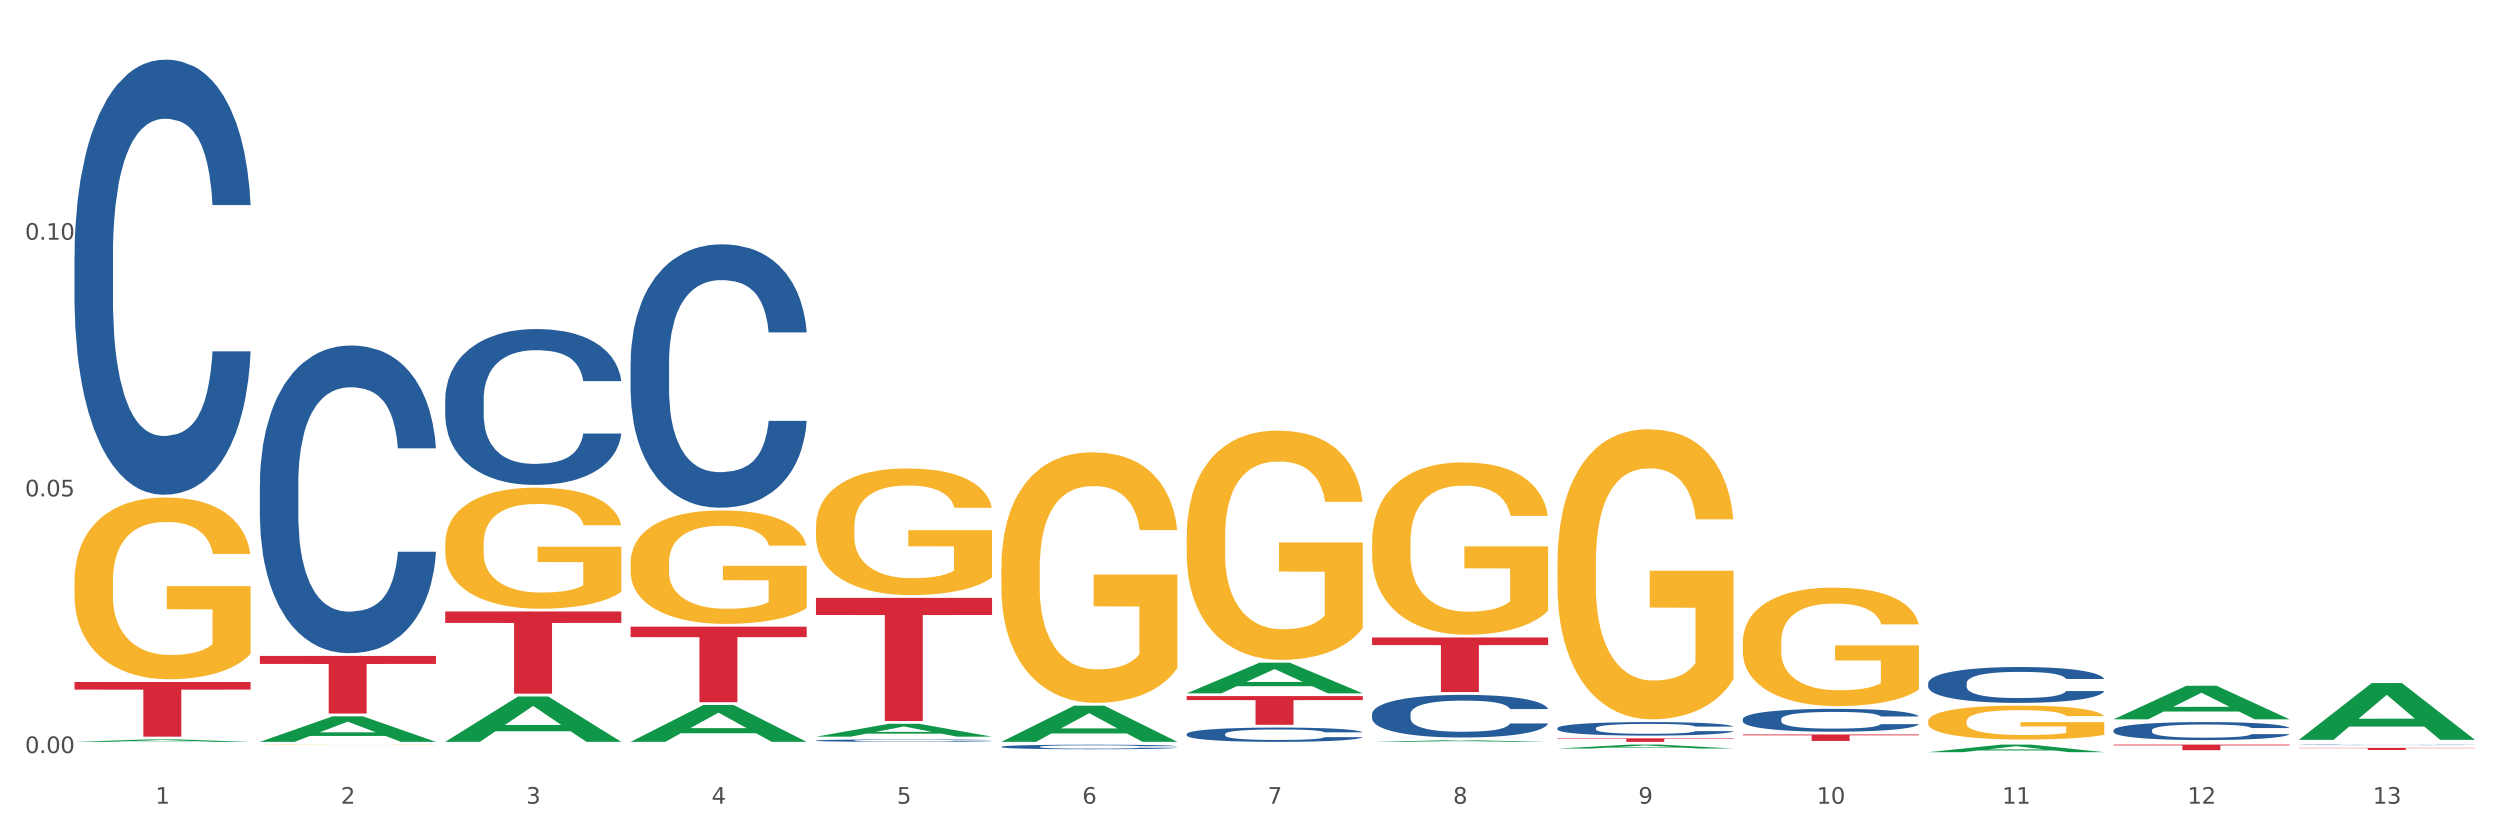 <?xml version="1.0" encoding="utf-8" standalone="no"?>
<!DOCTYPE svg PUBLIC "-//W3C//DTD SVG 1.1//EN"
  "http://www.w3.org/Graphics/SVG/1.1/DTD/svg11.dtd">
<svg xmlns:xlink="http://www.w3.org/1999/xlink" width="1080pt" height="360pt" viewBox="0 0 1080 360" xmlns="http://www.w3.org/2000/svg" version="1.1">
 <rect x="0" y="0" width="1080" height="360" fill="#333333" stroke="none"/>
 <defs>
  <style type="text/css">*{stroke-linejoin: round; stroke-linecap: butt}</style>
 </defs>
 <g id="figure_1">
  <g id="patch_1">
   <path d="M 0 360 
L 1080 360 
L 1080 0 
L 0 0 
z
" style="fill: #ffffff; stroke: #ffffff; stroke-linejoin: miter"/>
  </g>
  <g id="axes_1">
   <g id="matplotlib.axis_1">
    <g id="xtick_1">
     <g id="text_1">
      <!-- 1 -->
      <g style="fill: #4d4d4d" transform="translate(67.159 347.204) scale(0.096 -0.096)">
       <defs>
        <path id="DejaVuSans-31" d="M 794 531 
L 1825 531 
L 1825 4091 
L 703 3866 
L 703 4441 
L 1819 4666 
L 2450 4666 
L 2450 531 
L 3481 531 
L 3481 0 
L 794 0 
L 794 531 
z
" transform="scale(0.016)"/>
       </defs>
       <use xlink:href="#DejaVuSans-31"/>
      </g>
     </g>
    </g>
    <g id="xtick_2">
     <g id="text_2">
      <!-- 2 -->
      <g style="fill: #4d4d4d" transform="translate(147.238 347.204) scale(0.096 -0.096)">
       <defs>
        <path id="DejaVuSans-32" d="M 1228 531 
L 3431 531 
L 3431 0 
L 469 0 
L 469 531 
Q 828 903 1448 1529 
Q 2069 2156 2228 2338 
Q 2531 2678 2651 2914 
Q 2772 3150 2772 3378 
Q 2772 3750 2511 3984 
Q 2250 4219 1831 4219 
Q 1534 4219 1204 4116 
Q 875 4013 500 3803 
L 500 4441 
Q 881 4594 1212 4672 
Q 1544 4750 1819 4750 
Q 2544 4750 2975 4387 
Q 3406 4025 3406 3419 
Q 3406 3131 3298 2873 
Q 3191 2616 2906 2266 
Q 2828 2175 2409 1742 
Q 1991 1309 1228 531 
z
" transform="scale(0.016)"/>
       </defs>
       <use xlink:href="#DejaVuSans-32"/>
      </g>
     </g>
    </g>
    <g id="xtick_3">
     <g id="text_3">
      <!-- 3 -->
      <g style="fill: #4d4d4d" transform="translate(227.317 347.204) scale(0.096 -0.096)">
       <defs>
        <path id="DejaVuSans-33" d="M 2597 2516 
Q 3050 2419 3304 2112 
Q 3559 1806 3559 1356 
Q 3559 666 3084 287 
Q 2609 -91 1734 -91 
Q 1441 -91 1130 -33 
Q 819 25 488 141 
L 488 750 
Q 750 597 1062 519 
Q 1375 441 1716 441 
Q 2309 441 2620 675 
Q 2931 909 2931 1356 
Q 2931 1769 2642 2001 
Q 2353 2234 1838 2234 
L 1294 2234 
L 1294 2753 
L 1863 2753 
Q 2328 2753 2575 2939 
Q 2822 3125 2822 3475 
Q 2822 3834 2567 4026 
Q 2313 4219 1838 4219 
Q 1578 4219 1281 4162 
Q 984 4106 628 3988 
L 628 4550 
Q 988 4650 1302 4700 
Q 1616 4750 1894 4750 
Q 2613 4750 3031 4423 
Q 3450 4097 3450 3541 
Q 3450 3153 3228 2886 
Q 3006 2619 2597 2516 
z
" transform="scale(0.016)"/>
       </defs>
       <use xlink:href="#DejaVuSans-33"/>
      </g>
     </g>
    </g>
    <g id="xtick_4">
     <g id="text_4">
      <!-- 4 -->
      <g style="fill: #4d4d4d" transform="translate(307.396 347.204) scale(0.096 -0.096)">
       <defs>
        <path id="DejaVuSans-34" d="M 2419 4116 
L 825 1625 
L 2419 1625 
L 2419 4116 
z
M 2253 4666 
L 3047 4666 
L 3047 1625 
L 3713 1625 
L 3713 1100 
L 3047 1100 
L 3047 0 
L 2419 0 
L 2419 1100 
L 313 1100 
L 313 1709 
L 2253 4666 
z
" transform="scale(0.016)"/>
       </defs>
       <use xlink:href="#DejaVuSans-34"/>
      </g>
     </g>
    </g>
    <g id="xtick_5">
     <g id="text_5">
      <!-- 5 -->
      <g style="fill: #4d4d4d" transform="translate(387.475 347.204) scale(0.096 -0.096)">
       <defs>
        <path id="DejaVuSans-35" d="M 691 4666 
L 3169 4666 
L 3169 4134 
L 1269 4134 
L 1269 2991 
Q 1406 3038 1543 3061 
Q 1681 3084 1819 3084 
Q 2600 3084 3056 2656 
Q 3513 2228 3513 1497 
Q 3513 744 3044 326 
Q 2575 -91 1722 -91 
Q 1428 -91 1123 -41 
Q 819 9 494 109 
L 494 744 
Q 775 591 1075 516 
Q 1375 441 1709 441 
Q 2250 441 2565 725 
Q 2881 1009 2881 1497 
Q 2881 1984 2565 2268 
Q 2250 2553 1709 2553 
Q 1456 2553 1204 2497 
Q 953 2441 691 2322 
L 691 4666 
z
" transform="scale(0.016)"/>
       </defs>
       <use xlink:href="#DejaVuSans-35"/>
      </g>
     </g>
    </g>
    <g id="xtick_6">
     <g id="text_6">
      <!-- 6 -->
      <g style="fill: #4d4d4d" transform="translate(467.554 347.204) scale(0.096 -0.096)">
       <defs>
        <path id="DejaVuSans-36" d="M 2113 2584 
Q 1688 2584 1439 2293 
Q 1191 2003 1191 1497 
Q 1191 994 1439 701 
Q 1688 409 2113 409 
Q 2538 409 2786 701 
Q 3034 994 3034 1497 
Q 3034 2003 2786 2293 
Q 2538 2584 2113 2584 
z
M 3366 4563 
L 3366 3988 
Q 3128 4100 2886 4159 
Q 2644 4219 2406 4219 
Q 1781 4219 1451 3797 
Q 1122 3375 1075 2522 
Q 1259 2794 1537 2939 
Q 1816 3084 2150 3084 
Q 2853 3084 3261 2657 
Q 3669 2231 3669 1497 
Q 3669 778 3244 343 
Q 2819 -91 2113 -91 
Q 1303 -91 875 529 
Q 447 1150 447 2328 
Q 447 3434 972 4092 
Q 1497 4750 2381 4750 
Q 2619 4750 2861 4703 
Q 3103 4656 3366 4563 
z
" transform="scale(0.016)"/>
       </defs>
       <use xlink:href="#DejaVuSans-36"/>
      </g>
     </g>
    </g>
    <g id="xtick_7">
     <g id="text_7">
      <!-- 7 -->
      <g style="fill: #4d4d4d" transform="translate(547.634 347.204) scale(0.096 -0.096)">
       <defs>
        <path id="DejaVuSans-37" d="M 525 4666 
L 3525 4666 
L 3525 4397 
L 1831 0 
L 1172 0 
L 2766 4134 
L 525 4134 
L 525 4666 
z
" transform="scale(0.016)"/>
       </defs>
       <use xlink:href="#DejaVuSans-37"/>
      </g>
     </g>
    </g>
    <g id="xtick_8">
     <g id="text_8">
      <!-- 8 -->
      <g style="fill: #4d4d4d" transform="translate(627.713 347.204) scale(0.096 -0.096)">
       <defs>
        <path id="DejaVuSans-38" d="M 2034 2216 
Q 1584 2216 1326 1975 
Q 1069 1734 1069 1313 
Q 1069 891 1326 650 
Q 1584 409 2034 409 
Q 2484 409 2743 651 
Q 3003 894 3003 1313 
Q 3003 1734 2745 1975 
Q 2488 2216 2034 2216 
z
M 1403 2484 
Q 997 2584 770 2862 
Q 544 3141 544 3541 
Q 544 4100 942 4425 
Q 1341 4750 2034 4750 
Q 2731 4750 3128 4425 
Q 3525 4100 3525 3541 
Q 3525 3141 3298 2862 
Q 3072 2584 2669 2484 
Q 3125 2378 3379 2068 
Q 3634 1759 3634 1313 
Q 3634 634 3220 271 
Q 2806 -91 2034 -91 
Q 1263 -91 848 271 
Q 434 634 434 1313 
Q 434 1759 690 2068 
Q 947 2378 1403 2484 
z
M 1172 3481 
Q 1172 3119 1398 2916 
Q 1625 2713 2034 2713 
Q 2441 2713 2670 2916 
Q 2900 3119 2900 3481 
Q 2900 3844 2670 4047 
Q 2441 4250 2034 4250 
Q 1625 4250 1398 4047 
Q 1172 3844 1172 3481 
z
" transform="scale(0.016)"/>
       </defs>
       <use xlink:href="#DejaVuSans-38"/>
      </g>
     </g>
    </g>
    <g id="xtick_9">
     <g id="text_9">
      <!-- 9 -->
      <g style="fill: #4d4d4d" transform="translate(707.792 347.204) scale(0.096 -0.096)">
       <defs>
        <path id="DejaVuSans-39" d="M 703 97 
L 703 672 
Q 941 559 1184 500 
Q 1428 441 1663 441 
Q 2288 441 2617 861 
Q 2947 1281 2994 2138 
Q 2813 1869 2534 1725 
Q 2256 1581 1919 1581 
Q 1219 1581 811 2004 
Q 403 2428 403 3163 
Q 403 3881 828 4315 
Q 1253 4750 1959 4750 
Q 2769 4750 3195 4129 
Q 3622 3509 3622 2328 
Q 3622 1225 3098 567 
Q 2575 -91 1691 -91 
Q 1453 -91 1209 -44 
Q 966 3 703 97 
z
M 1959 2075 
Q 2384 2075 2632 2365 
Q 2881 2656 2881 3163 
Q 2881 3666 2632 3958 
Q 2384 4250 1959 4250 
Q 1534 4250 1286 3958 
Q 1038 3666 1038 3163 
Q 1038 2656 1286 2365 
Q 1534 2075 1959 2075 
z
" transform="scale(0.016)"/>
       </defs>
       <use xlink:href="#DejaVuSans-39"/>
      </g>
     </g>
    </g>
    <g id="xtick_10">
     <g id="text_10">
      <!-- 10 -->
      <g style="fill: #4d4d4d" transform="translate(784.817 347.204) scale(0.096 -0.096)">
       <defs>
        <path id="DejaVuSans-30" d="M 2034 4250 
Q 1547 4250 1301 3770 
Q 1056 3291 1056 2328 
Q 1056 1369 1301 889 
Q 1547 409 2034 409 
Q 2525 409 2770 889 
Q 3016 1369 3016 2328 
Q 3016 3291 2770 3770 
Q 2525 4250 2034 4250 
z
M 2034 4750 
Q 2819 4750 3233 4129 
Q 3647 3509 3647 2328 
Q 3647 1150 3233 529 
Q 2819 -91 2034 -91 
Q 1250 -91 836 529 
Q 422 1150 422 2328 
Q 422 3509 836 4129 
Q 1250 4750 2034 4750 
z
" transform="scale(0.016)"/>
       </defs>
       <use xlink:href="#DejaVuSans-31"/>
       <use xlink:href="#DejaVuSans-30" transform="translate(63.623 0)"/>
      </g>
     </g>
    </g>
    <g id="xtick_11">
     <g id="text_11">
      <!-- 11 -->
      <g style="fill: #4d4d4d" transform="translate(864.896 347.204) scale(0.096 -0.096)">
       <use xlink:href="#DejaVuSans-31"/>
       <use xlink:href="#DejaVuSans-31" transform="translate(63.623 0)"/>
      </g>
     </g>
    </g>
    <g id="xtick_12">
     <g id="text_12">
      <!-- 12 -->
      <g style="fill: #4d4d4d" transform="translate(944.975 347.204) scale(0.096 -0.096)">
       <use xlink:href="#DejaVuSans-31"/>
       <use xlink:href="#DejaVuSans-32" transform="translate(63.623 0)"/>
      </g>
     </g>
    </g>
    <g id="xtick_13">
     <g id="text_13">
      <!-- 13 -->
      <g style="fill: #4d4d4d" transform="translate(1025.054 347.204) scale(0.096 -0.096)">
       <use xlink:href="#DejaVuSans-31"/>
       <use xlink:href="#DejaVuSans-33" transform="translate(63.623 0)"/>
      </g>
     </g>
    </g>
    <g id="xtick_14"/>
    <g id="xtick_15"/>
    <g id="xtick_16"/>
    <g id="xtick_17"/>
    <g id="xtick_18"/>
    <g id="xtick_19"/>
    <g id="xtick_20"/>
    <g id="xtick_21"/>
    <g id="xtick_22"/>
    <g id="xtick_23"/>
    <g id="xtick_24"/>
    <g id="xtick_25"/>
   </g>
   <g id="matplotlib.axis_2">
    <g id="ytick_1">
     <g id="text_14">
      <!-- 0.00 -->
      <g style="fill: #4d4d4d" transform="translate(10.8 325.322) scale(0.096 -0.096)">
       <defs>
        <path id="DejaVuSans-2e" d="M 684 794 
L 1344 794 
L 1344 0 
L 684 0 
L 684 794 
z
" transform="scale(0.016)"/>
       </defs>
       <use xlink:href="#DejaVuSans-30"/>
       <use xlink:href="#DejaVuSans-2e" transform="translate(63.623 0)"/>
       <use xlink:href="#DejaVuSans-30" transform="translate(95.41 0)"/>
       <use xlink:href="#DejaVuSans-30" transform="translate(159.033 0)"/>
      </g>
     </g>
    </g>
    <g id="ytick_2">
     <g id="text_15">
      <!-- 0.05 -->
      <g style="fill: #4d4d4d" transform="translate(10.8 214.443) scale(0.096 -0.096)">
       <use xlink:href="#DejaVuSans-30"/>
       <use xlink:href="#DejaVuSans-2e" transform="translate(63.623 0)"/>
       <use xlink:href="#DejaVuSans-30" transform="translate(95.41 0)"/>
       <use xlink:href="#DejaVuSans-35" transform="translate(159.033 0)"/>
      </g>
     </g>
    </g>
    <g id="ytick_3">
     <g id="text_16">
      <!-- 0.10 -->
      <g style="fill: #4d4d4d" transform="translate(10.8 103.564) scale(0.096 -0.096)">
       <use xlink:href="#DejaVuSans-30"/>
       <use xlink:href="#DejaVuSans-2e" transform="translate(63.623 0)"/>
       <use xlink:href="#DejaVuSans-31" transform="translate(95.41 0)"/>
       <use xlink:href="#DejaVuSans-30" transform="translate(159.033 0)"/>
      </g>
     </g>
    </g>
    <g id="ytick_4"/>
    <g id="ytick_5"/>
    <g id="ytick_6"/>
   </g>
   <g id="PolyCollection_1">
    <path d="M 32.175 320.489 
L 32.253 320.488 
L 63.625 319.419 
L 76.644 319.418 
L 108.25 320.491 
L 93.192 320.491 
L 86.369 320.241 
L 53.978 320.241 
L 53.743 320.245 
L 47.155 320.491 
L 32.175 320.491 
L 32.175 320.489 
L 58.056 320.092 
L 82.291 320.091 
L 70.291 319.647 
L 70.134 319.645 
L 69.977 319.648 
L 57.978 320.091 
L 58.056 320.092 
L 32.175 320.489 
z
" clip-path="url(#p60ee87927b)" style="fill: #109648"/>
    <path d="M 272.412 270.71 
L 348.488 270.71 
L 348.488 275.247 
L 318.562 275.278 
L 318.562 303.357 
L 302.157 303.357 
L 302.157 275.278 
L 272.412 275.247 
L 272.412 270.741 
L 272.412 270.71 
z
" clip-path="url(#p60ee87927b)" style="fill: #d62839"/>
    <path d="M 512.65 300.709 
L 588.725 300.709 
L 588.725 302.434 
L 558.8 302.445 
L 558.8 313.121 
L 542.395 313.121 
L 542.395 302.445 
L 512.65 302.434 
L 512.65 300.721 
L 512.65 300.709 
z
" clip-path="url(#p60ee87927b)" style="fill: #d62839"/>
    <path d="M 592.729 275.384 
L 668.804 275.384 
L 668.804 278.663 
L 638.879 278.686 
L 638.879 298.985 
L 622.474 298.985 
L 622.474 278.686 
L 592.729 278.663 
L 592.729 275.406 
L 592.729 275.384 
z
" clip-path="url(#p60ee87927b)" style="fill: #d62839"/>
    <path d="M 672.808 318.966 
L 748.883 318.966 
L 748.883 319.178 
L 718.958 319.18 
L 718.958 320.491 
L 702.553 320.491 
L 702.553 319.18 
L 672.808 319.178 
L 672.808 318.968 
L 672.808 318.966 
z
" clip-path="url(#p60ee87927b)" style="fill: #d62839"/>
    <path d="M 752.887 317.277 
L 828.963 317.277 
L 828.963 317.665 
L 799.037 317.667 
L 799.037 320.071 
L 782.632 320.071 
L 782.632 317.667 
L 752.887 317.665 
L 752.887 317.279 
L 752.887 317.277 
z
" clip-path="url(#p60ee87927b)" style="fill: #d62839"/>
    <path d="M 913.046 321.674 
L 989.121 321.674 
L 989.121 322.011 
L 959.196 322.014 
L 959.196 324.099 
L 942.791 324.099 
L 942.791 322.014 
L 913.046 322.011 
L 913.046 321.677 
L 913.046 321.674 
z
" clip-path="url(#p60ee87927b)" style="fill: #d62839"/>
    <path d="M 192.333 264.158 
L 268.408 264.158 
L 268.408 269.094 
L 238.483 269.127 
L 238.483 299.677 
L 222.078 299.677 
L 222.078 269.127 
L 192.333 269.094 
L 192.333 264.191 
L 192.333 264.158 
z
" clip-path="url(#p60ee87927b)" style="fill: #d62839"/>
    <path d="M 993.125 323.076 
L 1069.2 323.076 
L 1069.2 323.205 
L 1039.275 323.205 
L 1039.275 324.002 
L 1022.87 324.002 
L 1022.87 323.205 
L 993.125 323.205 
L 993.125 323.077 
L 993.125 323.076 
z
" clip-path="url(#p60ee87927b)" style="fill: #d62839"/>
    <path d="M 672.808 243.342 
L 672.898 243.228 
L 672.898 239.108 
L 673.078 235.56 
L 673.976 226.977 
L 675.323 219.882 
L 676.311 216.105 
L 677.299 213.015 
L 678.467 209.925 
L 679.904 206.72 
L 682.508 202.028 
L 684.125 199.625 
L 686.101 197.107 
L 689.694 193.445 
L 692.299 191.385 
L 694.993 189.668 
L 699.394 187.608 
L 702.268 186.693 
L 705.322 186.006 
L 709.005 185.548 
L 711.789 185.434 
L 717.896 185.777 
L 723.106 186.807 
L 725.621 187.608 
L 728.854 188.982 
L 730.561 189.897 
L 733.345 191.728 
L 736.219 194.132 
L 738.195 196.192 
L 741.159 200.083 
L 743.405 203.974 
L 745.47 208.78 
L 746.548 212.099 
L 747.357 215.189 
L 748.075 218.737 
L 748.794 224.345 
L 732.626 224.345 
L 731.998 220.339 
L 731.01 216.563 
L 729.573 212.9 
L 728.315 210.612 
L 726.16 207.75 
L 724.184 205.919 
L 722.118 204.546 
L 719.603 203.402 
L 717.627 202.829 
L 714.843 202.372 
L 709.364 202.486 
L 705.681 203.402 
L 703.166 204.546 
L 701.55 205.576 
L 700.113 206.72 
L 698.496 208.323 
L 696.61 210.726 
L 695.263 212.9 
L 693.915 215.647 
L 692.837 218.394 
L 691.849 221.598 
L 691.041 225.031 
L 690.412 228.579 
L 689.873 232.928 
L 689.424 240.138 
L 689.424 255.817 
L 689.604 259.365 
L 690.053 264.057 
L 690.592 267.604 
L 691.49 271.839 
L 692.299 274.7 
L 693.825 278.82 
L 695.532 282.253 
L 696.879 284.428 
L 698.226 286.259 
L 700.562 288.777 
L 703.166 290.837 
L 705.412 292.095 
L 708.466 293.24 
L 710.531 293.698 
L 712.328 293.927 
L 716.729 293.927 
L 719.872 293.583 
L 723.375 292.782 
L 726.07 291.752 
L 728.315 290.493 
L 730.83 288.433 
L 732.447 286.488 
L 732.447 262.569 
L 712.687 262.455 
L 712.687 246.547 
L 748.883 246.547 
L 748.883 293.24 
L 747.357 295.643 
L 745.65 297.818 
L 743.854 299.763 
L 741.159 302.166 
L 737.926 304.455 
L 735.052 306.058 
L 731.998 307.431 
L 728.405 308.69 
L 723.735 309.834 
L 720.86 310.292 
L 717.268 310.635 
L 713.046 310.75 
L 709.364 310.521 
L 705.771 309.949 
L 701.999 308.919 
L 698.316 307.431 
L 695.532 305.943 
L 692.748 304.112 
L 689.784 301.709 
L 687.448 299.42 
L 685.652 297.36 
L 683.676 294.728 
L 681.52 291.294 
L 679.904 288.204 
L 678.467 285 
L 676.94 280.88 
L 675.862 277.332 
L 674.784 272.869 
L 674.155 269.55 
L 673.437 264.4 
L 672.898 257.19 
L 672.808 243.342 
z
" clip-path="url(#p60ee87927b)" style="fill: #f7b32b"/>
    <path d="M 592.729 234.154 
L 592.819 234.086 
L 592.819 231.638 
L 592.999 229.531 
L 593.897 224.432 
L 595.244 220.216 
L 596.232 217.973 
L 597.22 216.137 
L 598.388 214.301 
L 599.825 212.397 
L 602.429 209.61 
L 604.046 208.182 
L 606.022 206.686 
L 609.615 204.511 
L 612.219 203.287 
L 614.914 202.267 
L 619.315 201.043 
L 622.189 200.499 
L 625.243 200.091 
L 628.925 199.819 
L 631.71 199.751 
L 637.817 199.955 
L 643.027 200.567 
L 645.542 201.043 
L 648.775 201.859 
L 650.482 202.403 
L 653.266 203.491 
L 656.14 204.918 
L 658.116 206.142 
L 661.08 208.454 
L 663.325 210.766 
L 665.391 213.621 
L 666.469 215.593 
L 667.277 217.429 
L 667.996 219.536 
L 668.714 222.868 
L 652.547 222.868 
L 651.919 220.488 
L 650.931 218.244 
L 649.494 216.069 
L 648.236 214.709 
L 646.08 213.009 
L 644.105 211.921 
L 642.039 211.106 
L 639.524 210.426 
L 637.548 210.086 
L 634.764 209.814 
L 629.285 209.882 
L 625.602 210.426 
L 623.087 211.106 
L 621.471 211.717 
L 620.033 212.397 
L 618.417 213.349 
L 616.531 214.777 
L 615.183 216.069 
L 613.836 217.701 
L 612.758 219.332 
L 611.77 221.236 
L 610.962 223.276 
L 610.333 225.383 
L 609.794 227.967 
L 609.345 232.25 
L 609.345 241.565 
L 609.525 243.673 
L 609.974 246.46 
L 610.513 248.568 
L 611.411 251.083 
L 612.219 252.783 
L 613.746 255.231 
L 615.453 257.271 
L 616.8 258.562 
L 618.147 259.65 
L 620.483 261.146 
L 623.087 262.37 
L 625.333 263.118 
L 628.386 263.798 
L 630.452 264.07 
L 632.249 264.205 
L 636.65 264.205 
L 639.793 264.002 
L 643.296 263.526 
L 645.991 262.914 
L 648.236 262.166 
L 650.751 260.942 
L 652.368 259.786 
L 652.368 245.576 
L 632.608 245.508 
L 632.608 236.058 
L 668.804 236.058 
L 668.804 263.798 
L 667.277 265.225 
L 665.571 266.517 
L 663.774 267.673 
L 661.08 269.101 
L 657.847 270.461 
L 654.972 271.412 
L 651.919 272.228 
L 648.326 272.976 
L 643.655 273.656 
L 640.781 273.928 
L 637.189 274.132 
L 632.967 274.2 
L 629.285 274.064 
L 625.692 273.724 
L 621.92 273.112 
L 618.237 272.228 
L 615.453 271.344 
L 612.668 270.257 
L 609.705 268.829 
L 607.369 267.469 
L 605.573 266.245 
L 603.597 264.681 
L 601.441 262.642 
L 599.825 260.806 
L 598.388 258.902 
L 596.861 256.455 
L 595.783 254.347 
L 594.705 251.695 
L 594.076 249.724 
L 593.358 246.664 
L 592.819 242.381 
L 592.729 234.154 
z
" clip-path="url(#p60ee87927b)" style="fill: #f7b32b"/>
    <path d="M 512.65 231.8 
L 512.74 231.709 
L 512.74 228.452 
L 512.919 225.648 
L 513.818 218.862 
L 515.165 213.253 
L 516.153 210.268 
L 517.141 207.825 
L 518.308 205.382 
L 519.745 202.849 
L 522.35 199.14 
L 523.967 197.24 
L 525.943 195.25 
L 529.536 192.355 
L 532.14 190.726 
L 534.835 189.369 
L 539.236 187.741 
L 542.11 187.017 
L 545.164 186.474 
L 548.846 186.112 
L 551.631 186.022 
L 557.738 186.293 
L 562.948 187.107 
L 565.462 187.741 
L 568.696 188.826 
L 570.402 189.55 
L 573.187 190.998 
L 576.061 192.897 
L 578.037 194.526 
L 581.001 197.602 
L 583.246 200.678 
L 585.312 204.478 
L 586.39 207.101 
L 587.198 209.544 
L 587.917 212.348 
L 588.635 216.782 
L 572.468 216.782 
L 571.839 213.615 
L 570.851 210.63 
L 569.414 207.735 
L 568.157 205.925 
L 566.001 203.663 
L 564.025 202.216 
L 561.96 201.13 
L 559.445 200.225 
L 557.469 199.773 
L 554.684 199.411 
L 549.206 199.502 
L 545.523 200.225 
L 543.008 201.13 
L 541.391 201.944 
L 539.954 202.849 
L 538.338 204.116 
L 536.451 206.016 
L 535.104 207.735 
L 533.757 209.906 
L 532.679 212.077 
L 531.691 214.61 
L 530.883 217.324 
L 530.254 220.129 
L 529.715 223.567 
L 529.266 229.266 
L 529.266 241.661 
L 529.446 244.465 
L 529.895 248.175 
L 530.434 250.979 
L 531.332 254.327 
L 532.14 256.588 
L 533.667 259.845 
L 535.374 262.559 
L 536.721 264.278 
L 538.068 265.726 
L 540.403 267.716 
L 543.008 269.345 
L 545.254 270.34 
L 548.307 271.245 
L 550.373 271.607 
L 552.169 271.787 
L 556.571 271.787 
L 559.714 271.516 
L 563.217 270.883 
L 565.912 270.069 
L 568.157 269.073 
L 570.672 267.445 
L 572.289 265.907 
L 572.289 246.999 
L 552.529 246.908 
L 552.529 234.333 
L 588.725 234.333 
L 588.725 271.245 
L 587.198 273.145 
L 585.492 274.863 
L 583.695 276.401 
L 581.001 278.301 
L 577.767 280.111 
L 574.893 281.377 
L 571.839 282.463 
L 568.247 283.458 
L 563.576 284.363 
L 560.702 284.725 
L 557.109 284.996 
L 552.888 285.087 
L 549.206 284.906 
L 545.613 284.453 
L 541.841 283.639 
L 538.158 282.463 
L 535.374 281.287 
L 532.589 279.839 
L 529.625 277.939 
L 527.29 276.13 
L 525.494 274.502 
L 523.518 272.421 
L 521.362 269.707 
L 519.745 267.264 
L 518.308 264.731 
L 516.781 261.474 
L 515.704 258.669 
L 514.626 255.141 
L 513.997 252.517 
L 513.279 248.446 
L 512.74 242.746 
L 512.65 231.8 
z
" clip-path="url(#p60ee87927b)" style="fill: #f7b32b"/>
    <path d="M 432.571 245.418 
L 432.661 245.319 
L 432.661 241.76 
L 432.84 238.695 
L 433.738 231.28 
L 435.086 225.151 
L 436.074 221.888 
L 437.062 219.219 
L 438.229 216.549 
L 439.666 213.781 
L 442.271 209.728 
L 443.888 207.652 
L 445.864 205.477 
L 449.456 202.313 
L 452.061 200.533 
L 454.756 199.05 
L 459.157 197.271 
L 462.031 196.48 
L 465.085 195.887 
L 468.767 195.491 
L 471.551 195.393 
L 477.659 195.689 
L 482.868 196.579 
L 485.383 197.271 
L 488.617 198.457 
L 490.323 199.248 
L 493.108 200.83 
L 495.982 202.906 
L 497.958 204.686 
L 500.922 208.047 
L 503.167 211.408 
L 505.233 215.561 
L 506.311 218.428 
L 507.119 221.097 
L 507.838 224.162 
L 508.556 229.006 
L 492.389 229.006 
L 491.76 225.546 
L 490.772 222.283 
L 489.335 219.12 
L 488.078 217.143 
L 485.922 214.671 
L 483.946 213.089 
L 481.88 211.903 
L 479.366 210.914 
L 477.39 210.42 
L 474.605 210.024 
L 469.126 210.123 
L 465.444 210.914 
L 462.929 211.903 
L 461.312 212.793 
L 459.875 213.781 
L 458.258 215.165 
L 456.372 217.241 
L 455.025 219.12 
L 453.678 221.493 
L 452.6 223.865 
L 451.612 226.634 
L 450.804 229.599 
L 450.175 232.664 
L 449.636 236.421 
L 449.187 242.649 
L 449.187 256.194 
L 449.367 259.259 
L 449.816 263.312 
L 450.355 266.377 
L 451.253 270.035 
L 452.061 272.506 
L 453.588 276.065 
L 455.295 279.031 
L 456.642 280.91 
L 457.989 282.492 
L 460.324 284.667 
L 462.929 286.446 
L 465.174 287.534 
L 468.228 288.522 
L 470.294 288.918 
L 472.09 289.116 
L 476.491 289.116 
L 479.635 288.819 
L 483.138 288.127 
L 485.832 287.237 
L 488.078 286.15 
L 490.593 284.37 
L 492.209 282.689 
L 492.209 262.027 
L 472.45 261.928 
L 472.45 248.186 
L 508.646 248.186 
L 508.646 288.522 
L 507.119 290.598 
L 505.413 292.477 
L 503.616 294.158 
L 500.922 296.234 
L 497.688 298.211 
L 494.814 299.595 
L 491.76 300.781 
L 488.168 301.869 
L 483.497 302.858 
L 480.623 303.253 
L 477.03 303.55 
L 472.809 303.649 
L 469.126 303.451 
L 465.534 302.956 
L 461.761 302.067 
L 458.079 300.781 
L 455.295 299.496 
L 452.51 297.914 
L 449.546 295.838 
L 447.211 293.861 
L 445.415 292.081 
L 443.439 289.808 
L 441.283 286.842 
L 439.666 284.172 
L 438.229 281.404 
L 436.702 277.845 
L 435.625 274.78 
L 434.547 270.925 
L 433.918 268.058 
L 433.199 263.609 
L 432.661 257.38 
L 432.571 245.418 
z
" clip-path="url(#p60ee87927b)" style="fill: #f7b32b"/>
    <path d="M 352.492 227.655 
L 352.581 227.605 
L 352.581 225.806 
L 352.761 224.257 
L 353.659 220.509 
L 355.006 217.411 
L 355.994 215.762 
L 356.982 214.412 
L 358.15 213.063 
L 359.587 211.664 
L 362.192 209.615 
L 363.809 208.566 
L 365.785 207.466 
L 369.377 205.867 
L 371.982 204.968 
L 374.676 204.218 
L 379.078 203.318 
L 381.952 202.919 
L 385.005 202.619 
L 388.688 202.419 
L 391.472 202.369 
L 397.58 202.519 
L 402.789 202.969 
L 405.304 203.318 
L 408.538 203.918 
L 410.244 204.318 
L 413.028 205.117 
L 415.903 206.167 
L 417.879 207.066 
L 420.843 208.765 
L 423.088 210.464 
L 425.154 212.563 
L 426.232 214.013 
L 427.04 215.362 
L 427.758 216.911 
L 428.477 219.36 
L 412.31 219.36 
L 411.681 217.611 
L 410.693 215.961 
L 409.256 214.362 
L 407.999 213.363 
L 405.843 212.114 
L 403.867 211.314 
L 401.801 210.714 
L 399.286 210.215 
L 397.31 209.965 
L 394.526 209.765 
L 389.047 209.815 
L 385.365 210.215 
L 382.85 210.714 
L 381.233 211.164 
L 379.796 211.664 
L 378.179 212.363 
L 376.293 213.413 
L 374.946 214.362 
L 373.599 215.562 
L 372.521 216.761 
L 371.533 218.16 
L 370.724 219.659 
L 370.096 221.209 
L 369.557 223.107 
L 369.108 226.256 
L 369.108 233.102 
L 369.287 234.651 
L 369.737 236.7 
L 370.275 238.249 
L 371.174 240.098 
L 371.982 241.347 
L 373.509 243.146 
L 375.215 244.646 
L 376.563 245.595 
L 377.91 246.395 
L 380.245 247.494 
L 382.85 248.394 
L 385.095 248.943 
L 388.149 249.443 
L 390.215 249.643 
L 392.011 249.743 
L 396.412 249.743 
L 399.556 249.593 
L 403.059 249.243 
L 405.753 248.793 
L 407.999 248.244 
L 410.514 247.344 
L 412.13 246.495 
L 412.13 236.05 
L 392.37 236 
L 392.37 229.054 
L 428.567 229.054 
L 428.567 249.443 
L 427.04 250.492 
L 425.333 251.442 
L 423.537 252.291 
L 420.843 253.341 
L 417.609 254.34 
L 414.735 255.04 
L 411.681 255.639 
L 408.088 256.189 
L 403.418 256.689 
L 400.544 256.889 
L 396.951 257.039 
L 392.73 257.089 
L 389.047 256.989 
L 385.455 256.739 
L 381.682 256.289 
L 378 255.639 
L 375.215 254.99 
L 372.431 254.19 
L 369.467 253.141 
L 367.132 252.141 
L 365.335 251.242 
L 363.359 250.093 
L 361.204 248.593 
L 359.587 247.244 
L 358.15 245.845 
L 356.623 244.046 
L 355.545 242.497 
L 354.468 240.548 
L 353.839 239.099 
L 353.12 236.85 
L 352.581 233.702 
L 352.492 227.655 
z
" clip-path="url(#p60ee87927b)" style="fill: #f7b32b"/>
    <path d="M 272.412 243.167 
L 272.502 243.122 
L 272.502 241.511 
L 272.682 240.124 
L 273.58 236.767 
L 274.927 233.992 
L 275.915 232.515 
L 276.903 231.307 
L 278.071 230.099 
L 279.508 228.846 
L 282.113 227.011 
L 283.729 226.071 
L 285.705 225.086 
L 289.298 223.654 
L 291.903 222.849 
L 294.597 222.177 
L 298.998 221.372 
L 301.873 221.014 
L 304.926 220.745 
L 308.609 220.566 
L 311.393 220.521 
L 317.501 220.656 
L 322.71 221.058 
L 325.225 221.372 
L 328.458 221.909 
L 330.165 222.267 
L 332.949 222.983 
L 335.823 223.923 
L 337.799 224.728 
L 340.763 226.25 
L 343.009 227.771 
L 345.075 229.651 
L 346.152 230.949 
L 346.961 232.157 
L 347.679 233.545 
L 348.398 235.738 
L 332.231 235.738 
L 331.602 234.171 
L 330.614 232.694 
L 329.177 231.262 
L 327.919 230.367 
L 325.764 229.248 
L 323.788 228.532 
L 321.722 227.995 
L 319.207 227.548 
L 317.231 227.324 
L 314.447 227.145 
L 308.968 227.19 
L 305.286 227.548 
L 302.771 227.995 
L 301.154 228.398 
L 299.717 228.846 
L 298.1 229.472 
L 296.214 230.412 
L 294.867 231.262 
L 293.52 232.336 
L 292.442 233.41 
L 291.454 234.664 
L 290.645 236.006 
L 290.017 237.394 
L 289.478 239.094 
L 289.029 241.914 
L 289.029 248.045 
L 289.208 249.432 
L 289.657 251.267 
L 290.196 252.655 
L 291.094 254.31 
L 291.903 255.429 
L 293.43 257.04 
L 295.136 258.383 
L 296.483 259.233 
L 297.831 259.949 
L 300.166 260.934 
L 302.771 261.74 
L 305.016 262.232 
L 308.07 262.679 
L 310.136 262.858 
L 311.932 262.948 
L 316.333 262.948 
L 319.477 262.814 
L 322.98 262.5 
L 325.674 262.098 
L 327.919 261.605 
L 330.434 260.8 
L 332.051 260.039 
L 332.051 250.685 
L 312.291 250.641 
L 312.291 244.42 
L 348.488 244.42 
L 348.488 262.679 
L 346.961 263.619 
L 345.254 264.47 
L 343.458 265.23 
L 340.763 266.17 
L 337.53 267.065 
L 334.656 267.692 
L 331.602 268.229 
L 328.009 268.721 
L 323.339 269.169 
L 320.465 269.348 
L 316.872 269.482 
L 312.651 269.527 
L 308.968 269.437 
L 305.375 269.213 
L 301.603 268.811 
L 297.921 268.229 
L 295.136 267.647 
L 292.352 266.931 
L 289.388 265.991 
L 287.053 265.096 
L 285.256 264.291 
L 283.28 263.261 
L 281.125 261.919 
L 279.508 260.71 
L 278.071 259.457 
L 276.544 257.846 
L 275.466 256.459 
L 274.388 254.713 
L 273.76 253.415 
L 273.041 251.401 
L 272.502 248.582 
L 272.412 243.167 
z
" clip-path="url(#p60ee87927b)" style="fill: #f7b32b"/>
    <path d="M 752.887 277.503 
L 752.977 277.456 
L 752.977 275.773 
L 753.157 274.324 
L 754.055 270.819 
L 755.402 267.921 
L 756.39 266.378 
L 757.378 265.116 
L 758.546 263.854 
L 759.983 262.545 
L 762.588 260.629 
L 764.204 259.647 
L 766.18 258.619 
L 769.773 257.123 
L 772.378 256.282 
L 775.072 255.581 
L 779.473 254.74 
L 782.347 254.366 
L 785.401 254.085 
L 789.084 253.898 
L 791.868 253.852 
L 797.976 253.992 
L 803.185 254.412 
L 805.7 254.74 
L 808.933 255.3 
L 810.64 255.674 
L 813.424 256.422 
L 816.298 257.404 
L 818.274 258.245 
L 821.238 259.834 
L 823.484 261.424 
L 825.549 263.387 
L 826.627 264.742 
L 827.436 266.004 
L 828.154 267.453 
L 828.873 269.744 
L 812.706 269.744 
L 812.077 268.108 
L 811.089 266.565 
L 809.652 265.069 
L 808.394 264.135 
L 806.239 262.966 
L 804.263 262.218 
L 802.197 261.657 
L 799.682 261.19 
L 797.706 260.956 
L 794.922 260.769 
L 789.443 260.816 
L 785.76 261.19 
L 783.246 261.657 
L 781.629 262.078 
L 780.192 262.545 
L 778.575 263.2 
L 776.689 264.181 
L 775.342 265.069 
L 773.994 266.191 
L 772.917 267.313 
L 771.929 268.622 
L 771.12 270.024 
L 770.492 271.473 
L 769.953 273.249 
L 769.504 276.194 
L 769.504 282.597 
L 769.683 284.046 
L 770.132 285.963 
L 770.671 287.412 
L 771.569 289.141 
L 772.378 290.31 
L 773.905 291.992 
L 775.611 293.395 
L 776.958 294.283 
L 778.306 295.03 
L 780.641 296.059 
L 783.246 296.9 
L 785.491 297.414 
L 788.545 297.882 
L 790.611 298.069 
L 792.407 298.162 
L 796.808 298.162 
L 799.952 298.022 
L 803.454 297.695 
L 806.149 297.274 
L 808.394 296.76 
L 810.909 295.919 
L 812.526 295.124 
L 812.526 285.355 
L 792.766 285.308 
L 792.766 278.811 
L 828.963 278.811 
L 828.963 297.882 
L 827.436 298.863 
L 825.729 299.751 
L 823.933 300.546 
L 821.238 301.528 
L 818.005 302.462 
L 815.131 303.117 
L 812.077 303.678 
L 808.484 304.192 
L 803.814 304.659 
L 800.94 304.846 
L 797.347 304.986 
L 793.125 305.033 
L 789.443 304.94 
L 785.85 304.706 
L 782.078 304.285 
L 778.395 303.678 
L 775.611 303.07 
L 772.827 302.322 
L 769.863 301.341 
L 767.528 300.406 
L 765.731 299.564 
L 763.755 298.489 
L 761.6 297.087 
L 759.983 295.825 
L 758.546 294.516 
L 757.019 292.834 
L 755.941 291.385 
L 754.863 289.562 
L 754.235 288.206 
L 753.516 286.103 
L 752.977 283.158 
L 752.887 277.503 
z
" clip-path="url(#p60ee87927b)" style="fill: #f7b32b"/>
    <path d="M 192.333 234.838 
L 192.423 234.79 
L 192.423 233.071 
L 192.603 231.59 
L 193.501 228.007 
L 194.848 225.046 
L 195.836 223.469 
L 196.824 222.179 
L 197.992 220.89 
L 199.429 219.552 
L 202.034 217.594 
L 203.65 216.59 
L 205.626 215.54 
L 209.219 214.011 
L 211.824 213.151 
L 214.518 212.435 
L 218.919 211.575 
L 221.793 211.193 
L 224.847 210.906 
L 228.53 210.715 
L 231.314 210.667 
L 237.422 210.81 
L 242.631 211.24 
L 245.146 211.575 
L 248.379 212.148 
L 250.086 212.53 
L 252.87 213.294 
L 255.744 214.298 
L 257.72 215.157 
L 260.684 216.782 
L 262.93 218.406 
L 264.995 220.412 
L 266.073 221.797 
L 266.882 223.087 
L 267.6 224.568 
L 268.319 226.908 
L 252.152 226.908 
L 251.523 225.237 
L 250.535 223.66 
L 249.098 222.132 
L 247.84 221.176 
L 245.685 219.982 
L 243.709 219.218 
L 241.643 218.644 
L 239.128 218.167 
L 237.152 217.928 
L 234.368 217.737 
L 228.889 217.785 
L 225.206 218.167 
L 222.692 218.644 
L 221.075 219.074 
L 219.638 219.552 
L 218.021 220.221 
L 216.135 221.224 
L 214.788 222.132 
L 213.44 223.278 
L 212.363 224.425 
L 211.375 225.762 
L 210.566 227.195 
L 209.937 228.676 
L 209.399 230.491 
L 208.949 233.501 
L 208.949 240.045 
L 209.129 241.526 
L 209.578 243.484 
L 210.117 244.965 
L 211.015 246.732 
L 211.824 247.927 
L 213.351 249.646 
L 215.057 251.079 
L 216.404 251.987 
L 217.752 252.751 
L 220.087 253.802 
L 222.692 254.662 
L 224.937 255.188 
L 227.991 255.665 
L 230.057 255.856 
L 231.853 255.952 
L 236.254 255.952 
L 239.398 255.809 
L 242.9 255.474 
L 245.595 255.044 
L 247.84 254.519 
L 250.355 253.659 
L 251.972 252.847 
L 251.972 242.863 
L 232.212 242.815 
L 232.212 236.176 
L 268.408 236.176 
L 268.408 255.665 
L 266.882 256.668 
L 265.175 257.576 
L 263.379 258.388 
L 260.684 259.391 
L 257.451 260.347 
L 254.577 261.015 
L 251.523 261.589 
L 247.93 262.114 
L 243.26 262.592 
L 240.386 262.783 
L 236.793 262.926 
L 232.571 262.974 
L 228.889 262.878 
L 225.296 262.639 
L 221.524 262.21 
L 217.841 261.589 
L 215.057 260.968 
L 212.273 260.203 
L 209.309 259.2 
L 206.974 258.245 
L 205.177 257.385 
L 203.201 256.286 
L 201.046 254.853 
L 199.429 253.563 
L 197.992 252.226 
L 196.465 250.506 
L 195.387 249.025 
L 194.309 247.162 
L 193.681 245.777 
L 192.962 243.628 
L 192.423 240.618 
L 192.333 234.838 
z
" clip-path="url(#p60ee87927b)" style="fill: #f7b32b"/>
    <path d="M 112.254 283.356 
L 188.329 283.356 
L 188.329 286.817 
L 158.404 286.84 
L 158.404 308.258 
L 141.999 308.258 
L 141.999 286.84 
L 112.254 286.817 
L 112.254 283.379 
L 112.254 283.356 
z
" clip-path="url(#p60ee87927b)" style="fill: #d62839"/>
    <path d="M 832.967 311.599 
L 833.056 311.585 
L 833.056 311.103 
L 833.236 310.689 
L 834.134 309.685 
L 835.481 308.855 
L 836.469 308.414 
L 837.457 308.052 
L 838.625 307.691 
L 840.062 307.316 
L 842.667 306.767 
L 844.283 306.486 
L 846.259 306.192 
L 849.852 305.764 
L 852.457 305.523 
L 855.151 305.322 
L 859.552 305.081 
L 862.427 304.974 
L 865.48 304.894 
L 869.163 304.84 
L 871.947 304.827 
L 878.055 304.867 
L 883.264 304.988 
L 885.779 305.081 
L 889.012 305.242 
L 890.719 305.349 
L 893.503 305.563 
L 896.377 305.844 
L 898.353 306.085 
L 901.317 306.54 
L 903.563 306.995 
L 905.629 307.557 
L 906.706 307.945 
L 907.515 308.306 
L 908.233 308.721 
L 908.952 309.377 
L 892.785 309.377 
L 892.156 308.909 
L 891.168 308.467 
L 889.731 308.039 
L 888.474 307.771 
L 886.318 307.437 
L 884.342 307.222 
L 882.276 307.062 
L 879.761 306.928 
L 877.785 306.861 
L 875.001 306.808 
L 869.522 306.821 
L 865.84 306.928 
L 863.325 307.062 
L 861.708 307.182 
L 860.271 307.316 
L 858.654 307.504 
L 856.768 307.785 
L 855.421 308.039 
L 854.074 308.36 
L 852.996 308.681 
L 852.008 309.056 
L 851.199 309.457 
L 850.571 309.872 
L 850.032 310.381 
L 849.583 311.224 
L 849.583 313.057 
L 849.762 313.472 
L 850.211 314.021 
L 850.75 314.436 
L 851.648 314.931 
L 852.457 315.265 
L 853.984 315.747 
L 855.69 316.149 
L 857.038 316.403 
L 858.385 316.617 
L 860.72 316.911 
L 863.325 317.152 
L 865.57 317.3 
L 868.624 317.433 
L 870.69 317.487 
L 872.486 317.514 
L 876.887 317.514 
L 880.031 317.473 
L 883.534 317.38 
L 886.228 317.259 
L 888.474 317.112 
L 890.988 316.871 
L 892.605 316.644 
L 892.605 313.847 
L 872.845 313.833 
L 872.845 311.973 
L 909.042 311.973 
L 909.042 317.433 
L 907.515 317.714 
L 905.808 317.969 
L 904.012 318.196 
L 901.317 318.477 
L 898.084 318.745 
L 895.21 318.932 
L 892.156 319.093 
L 888.563 319.24 
L 883.893 319.374 
L 881.019 319.427 
L 877.426 319.467 
L 873.205 319.481 
L 869.522 319.454 
L 865.929 319.387 
L 862.157 319.267 
L 858.475 319.093 
L 855.69 318.919 
L 852.906 318.705 
L 849.942 318.424 
L 847.607 318.156 
L 845.81 317.915 
L 843.834 317.607 
L 841.679 317.206 
L 840.062 316.845 
L 838.625 316.47 
L 837.098 315.988 
L 836.02 315.573 
L 834.942 315.051 
L 834.314 314.663 
L 833.595 314.061 
L 833.056 313.218 
L 832.967 311.599 
z
" clip-path="url(#p60ee87927b)" style="fill: #f7b32b"/>
    <path d="M 993.125 321.772 
L 993.215 321.772 
L 993.215 321.767 
L 993.485 321.759 
L 994.474 321.745 
L 995.733 321.735 
L 997.891 321.722 
L 999.06 321.717 
L 1000.588 321.711 
L 1003.736 321.702 
L 1007.333 321.694 
L 1009.851 321.69 
L 1011.739 321.687 
L 1015.965 321.682 
L 1018.393 321.68 
L 1020.911 321.678 
L 1023.069 321.677 
L 1026.666 321.675 
L 1029.544 321.675 
L 1032.871 321.674 
L 1035.659 321.675 
L 1039.345 321.675 
L 1044.741 321.678 
L 1046.809 321.679 
L 1049.597 321.682 
L 1052.474 321.685 
L 1054.812 321.688 
L 1057.51 321.693 
L 1060.298 321.699 
L 1062.995 321.706 
L 1064.884 321.713 
L 1066.412 321.72 
L 1067.761 321.729 
L 1068.75 321.739 
L 1069.2 321.747 
L 1052.744 321.747 
L 1052.294 321.74 
L 1051.395 321.732 
L 1050.496 321.727 
L 1049.507 321.722 
L 1047.978 321.717 
L 1046.629 321.714 
L 1044.381 321.71 
L 1042.313 321.708 
L 1040.604 321.707 
L 1038.536 321.705 
L 1034.13 321.704 
L 1030.983 321.704 
L 1029.004 321.705 
L 1026.576 321.706 
L 1024.508 321.707 
L 1022.08 321.709 
L 1020.192 321.712 
L 1018.303 321.715 
L 1017.224 321.718 
L 1015.606 321.722 
L 1014.527 321.726 
L 1013.088 321.732 
L 1012.278 321.736 
L 1010.84 321.747 
L 1010.21 321.756 
L 1009.94 321.762 
L 1009.761 321.768 
L 1009.761 321.799 
L 1010.3 321.813 
L 1010.75 321.819 
L 1011.469 321.826 
L 1012.818 321.834 
L 1014.796 321.843 
L 1016.865 321.849 
L 1018.573 321.853 
L 1020.192 321.856 
L 1021.81 321.858 
L 1023.789 321.86 
L 1025.407 321.861 
L 1027.835 321.862 
L 1030.713 321.863 
L 1032.961 321.863 
L 1037.547 321.862 
L 1039.615 321.861 
L 1041.594 321.859 
L 1043.752 321.857 
L 1045.46 321.855 
L 1046.449 321.853 
L 1048.068 321.849 
L 1049.327 321.845 
L 1050.406 321.841 
L 1051.125 321.837 
L 1051.935 321.831 
L 1052.564 321.824 
L 1052.744 321.82 
L 1069.2 321.82 
L 1068.84 321.828 
L 1068.211 321.835 
L 1066.952 321.844 
L 1065.963 321.849 
L 1064.434 321.856 
L 1062.815 321.861 
L 1060.567 321.868 
L 1058.499 321.872 
L 1056.341 321.876 
L 1054.003 321.88 
L 1049.777 321.885 
L 1048.248 321.886 
L 1045.011 321.889 
L 1042.493 321.89 
L 1038.806 321.891 
L 1035.029 321.892 
L 1031.072 321.892 
L 1027.565 321.892 
L 1023.699 321.891 
L 1021.271 321.89 
L 1018.573 321.888 
L 1015.426 321.885 
L 1012.458 321.882 
L 1009.671 321.878 
L 1007.063 321.873 
L 1004.635 321.868 
L 1001.488 321.859 
L 999.15 321.851 
L 997.441 321.843 
L 996.272 321.837 
L 995.103 321.828 
L 994.474 321.822 
L 993.485 321.809 
L 993.125 321.796 
L 993.125 321.772 
z
" clip-path="url(#p60ee87927b)" style="fill: #255c99"/>
    <path d="M 913.046 315.431 
L 913.136 315.423 
L 913.136 315.225 
L 913.405 314.955 
L 914.395 314.457 
L 915.653 314.081 
L 917.812 313.64 
L 918.981 313.456 
L 920.509 313.25 
L 923.657 312.916 
L 927.254 312.632 
L 929.771 312.475 
L 931.66 312.376 
L 935.886 312.198 
L 938.314 312.12 
L 940.832 312.056 
L 942.99 312.014 
L 946.587 311.964 
L 949.465 311.943 
L 952.792 311.935 
L 955.579 311.943 
L 959.266 311.971 
L 964.662 312.056 
L 966.73 312.106 
L 969.518 312.191 
L 972.395 312.305 
L 974.733 312.419 
L 977.431 312.582 
L 980.218 312.795 
L 982.916 313.065 
L 984.805 313.314 
L 986.333 313.576 
L 987.682 313.896 
L 988.671 314.244 
L 989.121 314.535 
L 972.665 314.535 
L 972.215 314.273 
L 971.316 313.988 
L 970.417 313.797 
L 969.428 313.64 
L 967.899 313.463 
L 966.55 313.349 
L 964.302 313.214 
L 962.234 313.129 
L 960.525 313.079 
L 958.457 313.037 
L 954.051 312.994 
L 950.903 312.994 
L 948.925 313.008 
L 946.497 313.044 
L 944.429 313.093 
L 942.001 313.179 
L 940.113 313.271 
L 938.224 313.392 
L 937.145 313.477 
L 935.527 313.633 
L 934.447 313.761 
L 933.009 313.981 
L 932.199 314.138 
L 930.761 314.543 
L 930.131 314.841 
L 929.861 315.047 
L 929.681 315.274 
L 929.681 316.382 
L 930.221 316.88 
L 930.671 317.093 
L 931.39 317.334 
L 932.739 317.647 
L 934.717 317.952 
L 936.785 318.173 
L 938.494 318.308 
L 940.113 318.407 
L 941.731 318.485 
L 943.71 318.556 
L 945.328 318.599 
L 947.756 318.641 
L 950.634 318.663 
L 952.882 318.663 
L 957.468 318.627 
L 959.536 318.592 
L 961.514 318.542 
L 963.673 318.464 
L 965.381 318.379 
L 966.37 318.315 
L 967.989 318.18 
L 969.248 318.038 
L 970.327 317.874 
L 971.046 317.732 
L 971.856 317.519 
L 972.485 317.278 
L 972.665 317.15 
L 989.121 317.15 
L 988.761 317.405 
L 988.132 317.654 
L 986.873 317.988 
L 985.884 318.18 
L 984.355 318.414 
L 982.736 318.613 
L 980.488 318.833 
L 978.42 318.997 
L 976.262 319.139 
L 973.924 319.267 
L 969.697 319.444 
L 968.169 319.494 
L 964.931 319.579 
L 962.414 319.629 
L 958.727 319.679 
L 954.95 319.707 
L 950.993 319.714 
L 947.486 319.7 
L 943.62 319.657 
L 941.192 319.615 
L 938.494 319.551 
L 935.347 319.451 
L 932.379 319.33 
L 929.592 319.188 
L 926.984 319.025 
L 924.556 318.84 
L 921.409 318.535 
L 919.071 318.237 
L 917.362 317.959 
L 916.193 317.725 
L 915.024 317.427 
L 914.395 317.221 
L 913.405 316.723 
L 913.046 316.262 
L 913.046 315.431 
z
" clip-path="url(#p60ee87927b)" style="fill: #255c99"/>
    <path d="M 832.967 295.113 
L 833.056 295.099 
L 833.056 294.703 
L 833.326 294.165 
L 834.315 293.175 
L 835.574 292.425 
L 837.732 291.548 
L 838.901 291.18 
L 840.43 290.77 
L 843.577 290.105 
L 847.174 289.539 
L 849.692 289.228 
L 851.581 289.03 
L 855.807 288.676 
L 858.235 288.521 
L 860.753 288.393 
L 862.911 288.308 
L 866.508 288.209 
L 869.385 288.167 
L 872.713 288.153 
L 875.5 288.167 
L 879.187 288.223 
L 884.583 288.393 
L 886.651 288.492 
L 889.438 288.662 
L 892.316 288.888 
L 894.654 289.115 
L 897.352 289.44 
L 900.139 289.864 
L 902.837 290.402 
L 904.725 290.897 
L 906.254 291.421 
L 907.603 292.057 
L 908.592 292.75 
L 909.042 293.33 
L 892.586 293.33 
L 892.136 292.807 
L 891.237 292.241 
L 890.338 291.859 
L 889.348 291.548 
L 887.82 291.194 
L 886.471 290.968 
L 884.223 290.699 
L 882.155 290.529 
L 880.446 290.43 
L 878.378 290.345 
L 873.972 290.261 
L 870.824 290.261 
L 868.846 290.289 
L 866.418 290.36 
L 864.35 290.459 
L 861.922 290.628 
L 860.033 290.812 
L 858.145 291.053 
L 857.066 291.223 
L 855.447 291.534 
L 854.368 291.788 
L 852.929 292.227 
L 852.12 292.538 
L 850.681 293.345 
L 850.052 293.939 
L 849.782 294.349 
L 849.602 294.802 
L 849.602 297.009 
L 850.142 297.999 
L 850.591 298.423 
L 851.311 298.904 
L 852.66 299.527 
L 854.638 300.135 
L 856.706 300.574 
L 858.415 300.842 
L 860.033 301.04 
L 861.652 301.196 
L 863.63 301.337 
L 865.249 301.422 
L 867.677 301.507 
L 870.554 301.55 
L 872.803 301.55 
L 877.389 301.479 
L 879.457 301.408 
L 881.435 301.309 
L 883.593 301.154 
L 885.302 300.984 
L 886.291 300.856 
L 887.91 300.588 
L 889.169 300.305 
L 890.248 299.979 
L 890.967 299.696 
L 891.776 299.272 
L 892.406 298.791 
L 892.586 298.536 
L 909.042 298.536 
L 908.682 299.046 
L 908.053 299.541 
L 906.794 300.206 
L 905.804 300.588 
L 904.276 301.055 
L 902.657 301.451 
L 900.409 301.889 
L 898.341 302.215 
L 896.183 302.497 
L 893.845 302.752 
L 889.618 303.106 
L 888.09 303.205 
L 884.852 303.375 
L 882.334 303.474 
L 878.648 303.573 
L 874.871 303.629 
L 870.914 303.643 
L 867.407 303.615 
L 863.54 303.53 
L 861.113 303.445 
L 858.415 303.318 
L 855.268 303.12 
L 852.3 302.879 
L 849.512 302.596 
L 846.905 302.271 
L 844.477 301.903 
L 841.329 301.295 
L 838.991 300.701 
L 837.283 300.149 
L 836.114 299.682 
L 834.945 299.088 
L 834.315 298.678 
L 833.326 297.688 
L 832.967 296.768 
L 832.967 295.113 
z
" clip-path="url(#p60ee87927b)" style="fill: #255c99"/>
    <path d="M 752.887 310.654 
L 752.977 310.645 
L 752.977 310.393 
L 753.247 310.05 
L 754.236 309.419 
L 755.495 308.941 
L 757.653 308.381 
L 758.822 308.147 
L 760.351 307.885 
L 763.498 307.461 
L 767.095 307.101 
L 769.613 306.902 
L 771.501 306.776 
L 775.728 306.55 
L 778.156 306.451 
L 780.674 306.37 
L 782.832 306.316 
L 786.429 306.253 
L 789.306 306.226 
L 792.633 306.217 
L 795.421 306.226 
L 799.108 306.262 
L 804.503 306.37 
L 806.572 306.433 
L 809.359 306.541 
L 812.237 306.686 
L 814.575 306.83 
L 817.273 307.038 
L 820.06 307.308 
L 822.758 307.651 
L 824.646 307.967 
L 826.175 308.3 
L 827.524 308.706 
L 828.513 309.148 
L 828.963 309.518 
L 812.507 309.518 
L 812.057 309.184 
L 811.158 308.823 
L 810.258 308.58 
L 809.269 308.381 
L 807.741 308.156 
L 806.392 308.012 
L 804.144 307.84 
L 802.075 307.732 
L 800.367 307.669 
L 798.299 307.615 
L 793.892 307.561 
L 790.745 307.561 
L 788.767 307.579 
L 786.339 307.624 
L 784.271 307.687 
L 781.843 307.795 
L 779.954 307.912 
L 778.066 308.066 
L 776.987 308.174 
L 775.368 308.372 
L 774.289 308.535 
L 772.85 308.814 
L 772.041 309.013 
L 770.602 309.527 
L 769.973 309.906 
L 769.703 310.167 
L 769.523 310.456 
L 769.523 311.863 
L 770.063 312.494 
L 770.512 312.765 
L 771.232 313.071 
L 772.581 313.468 
L 774.559 313.856 
L 776.627 314.136 
L 778.336 314.307 
L 779.954 314.433 
L 781.573 314.533 
L 783.551 314.623 
L 785.17 314.677 
L 787.598 314.731 
L 790.475 314.758 
L 792.723 314.758 
L 797.31 314.713 
L 799.378 314.668 
L 801.356 314.605 
L 803.514 314.505 
L 805.223 314.397 
L 806.212 314.316 
L 807.831 314.145 
L 809.089 313.964 
L 810.169 313.757 
L 810.888 313.577 
L 811.697 313.306 
L 812.327 312.999 
L 812.507 312.837 
L 828.963 312.837 
L 828.603 313.162 
L 827.973 313.477 
L 826.714 313.901 
L 825.725 314.145 
L 824.197 314.442 
L 822.578 314.695 
L 820.33 314.974 
L 818.262 315.182 
L 816.104 315.362 
L 813.765 315.525 
L 809.539 315.75 
L 808.01 315.813 
L 804.773 315.922 
L 802.255 315.985 
L 798.568 316.048 
L 794.792 316.084 
L 790.835 316.093 
L 787.328 316.075 
L 783.461 316.021 
L 781.033 315.967 
L 778.336 315.885 
L 775.188 315.759 
L 772.221 315.606 
L 769.433 315.425 
L 766.825 315.218 
L 764.398 314.984 
L 761.25 314.596 
L 758.912 314.217 
L 757.204 313.865 
L 756.035 313.567 
L 754.866 313.189 
L 754.236 312.927 
L 753.247 312.296 
L 752.887 311.71 
L 752.887 310.654 
z
" clip-path="url(#p60ee87927b)" style="fill: #255c99"/>
    <path d="M 672.808 314.562 
L 672.898 314.556 
L 672.898 314.407 
L 673.168 314.204 
L 674.157 313.83 
L 675.416 313.547 
L 677.574 313.215 
L 678.743 313.077 
L 680.272 312.922 
L 683.419 312.671 
L 687.016 312.457 
L 689.534 312.339 
L 691.422 312.265 
L 695.649 312.131 
L 698.077 312.072 
L 700.595 312.024 
L 702.753 311.992 
L 706.35 311.955 
L 709.227 311.939 
L 712.554 311.933 
L 715.342 311.939 
L 719.029 311.96 
L 724.424 312.024 
L 726.492 312.062 
L 729.28 312.126 
L 732.158 312.211 
L 734.496 312.297 
L 737.193 312.42 
L 739.981 312.58 
L 742.679 312.783 
L 744.567 312.97 
L 746.096 313.167 
L 747.445 313.408 
L 748.434 313.669 
L 748.883 313.889 
L 732.427 313.889 
L 731.978 313.691 
L 731.079 313.477 
L 730.179 313.333 
L 729.19 313.215 
L 727.661 313.082 
L 726.313 312.996 
L 724.065 312.895 
L 721.996 312.831 
L 720.288 312.793 
L 718.22 312.761 
L 713.813 312.729 
L 710.666 312.729 
L 708.688 312.74 
L 706.26 312.767 
L 704.191 312.804 
L 701.764 312.868 
L 699.875 312.938 
L 697.987 313.028 
L 696.908 313.093 
L 695.289 313.21 
L 694.21 313.306 
L 692.771 313.472 
L 691.962 313.589 
L 690.523 313.894 
L 689.894 314.118 
L 689.624 314.273 
L 689.444 314.444 
L 689.444 315.277 
L 689.984 315.651 
L 690.433 315.812 
L 691.153 315.993 
L 692.501 316.228 
L 694.48 316.458 
L 696.548 316.624 
L 698.257 316.725 
L 699.875 316.8 
L 701.494 316.859 
L 703.472 316.912 
L 705.091 316.944 
L 707.519 316.976 
L 710.396 316.992 
L 712.644 316.992 
L 717.23 316.965 
L 719.299 316.939 
L 721.277 316.901 
L 723.435 316.843 
L 725.144 316.778 
L 726.133 316.73 
L 727.751 316.629 
L 729.01 316.522 
L 730.089 316.399 
L 730.809 316.292 
L 731.618 316.132 
L 732.248 315.95 
L 732.427 315.854 
L 748.883 315.854 
L 748.524 316.047 
L 747.894 316.234 
L 746.635 316.485 
L 745.646 316.629 
L 744.117 316.805 
L 742.499 316.955 
L 740.251 317.12 
L 738.183 317.243 
L 736.024 317.35 
L 733.686 317.446 
L 729.46 317.58 
L 727.931 317.617 
L 724.694 317.681 
L 722.176 317.719 
L 718.489 317.756 
L 714.713 317.777 
L 710.756 317.783 
L 707.249 317.772 
L 703.382 317.74 
L 700.954 317.708 
L 698.257 317.66 
L 695.109 317.585 
L 692.142 317.494 
L 689.354 317.387 
L 686.746 317.265 
L 684.318 317.126 
L 681.171 316.896 
L 678.833 316.672 
L 677.125 316.463 
L 675.956 316.287 
L 674.787 316.063 
L 674.157 315.908 
L 673.168 315.534 
L 672.808 315.187 
L 672.808 314.562 
z
" clip-path="url(#p60ee87927b)" style="fill: #255c99"/>
    <path d="M 592.729 308.451 
L 592.819 308.435 
L 592.819 307.963 
L 593.089 307.324 
L 594.078 306.145 
L 595.337 305.253 
L 597.495 304.209 
L 598.664 303.771 
L 600.193 303.283 
L 603.34 302.492 
L 606.937 301.819 
L 609.455 301.448 
L 611.343 301.213 
L 615.57 300.792 
L 617.998 300.607 
L 620.515 300.455 
L 622.674 300.354 
L 626.27 300.236 
L 629.148 300.186 
L 632.475 300.169 
L 635.263 300.186 
L 638.95 300.253 
L 644.345 300.455 
L 646.413 300.573 
L 649.201 300.775 
L 652.078 301.044 
L 654.417 301.314 
L 657.114 301.701 
L 659.902 302.206 
L 662.6 302.846 
L 664.488 303.435 
L 666.017 304.058 
L 667.365 304.815 
L 668.355 305.64 
L 668.804 306.33 
L 652.348 306.33 
L 651.899 305.707 
L 650.999 305.034 
L 650.1 304.58 
L 649.111 304.209 
L 647.582 303.788 
L 646.233 303.519 
L 643.985 303.199 
L 641.917 302.997 
L 640.209 302.879 
L 638.14 302.778 
L 633.734 302.677 
L 630.587 302.677 
L 628.608 302.711 
L 626.181 302.795 
L 624.112 302.913 
L 621.684 303.115 
L 619.796 303.334 
L 617.908 303.62 
L 616.829 303.822 
L 615.21 304.192 
L 614.131 304.495 
L 612.692 305.017 
L 611.883 305.388 
L 610.444 306.347 
L 609.814 307.054 
L 609.545 307.542 
L 609.365 308.081 
L 609.365 310.707 
L 609.904 311.886 
L 610.354 312.391 
L 611.073 312.963 
L 612.422 313.704 
L 614.401 314.428 
L 616.469 314.949 
L 618.177 315.269 
L 619.796 315.505 
L 621.415 315.69 
L 623.393 315.859 
L 625.012 315.96 
L 627.439 316.061 
L 630.317 316.111 
L 632.565 316.111 
L 637.151 316.027 
L 639.219 315.943 
L 641.198 315.825 
L 643.356 315.64 
L 645.064 315.438 
L 646.054 315.286 
L 647.672 314.966 
L 648.931 314.63 
L 650.01 314.242 
L 650.73 313.906 
L 651.539 313.401 
L 652.168 312.828 
L 652.348 312.525 
L 668.804 312.525 
L 668.445 313.131 
L 667.815 313.721 
L 666.556 314.512 
L 665.567 314.966 
L 664.038 315.522 
L 662.42 315.993 
L 660.172 316.515 
L 658.103 316.902 
L 655.945 317.239 
L 653.607 317.542 
L 649.381 317.963 
L 647.852 318.081 
L 644.615 318.283 
L 642.097 318.401 
L 638.41 318.518 
L 634.633 318.586 
L 630.677 318.603 
L 627.17 318.569 
L 623.303 318.468 
L 620.875 318.367 
L 618.177 318.215 
L 615.03 317.98 
L 612.063 317.693 
L 609.275 317.357 
L 606.667 316.97 
L 604.239 316.532 
L 601.092 315.808 
L 598.754 315.101 
L 597.045 314.444 
L 595.876 313.889 
L 594.707 313.182 
L 594.078 312.694 
L 593.089 311.515 
L 592.729 310.421 
L 592.729 308.451 
z
" clip-path="url(#p60ee87927b)" style="fill: #255c99"/>
    <path d="M 32.175 294.633 
L 108.25 294.633 
L 108.25 297.913 
L 78.325 297.935 
L 78.325 318.234 
L 61.92 318.234 
L 61.92 297.935 
L 32.175 297.913 
L 32.175 294.655 
L 32.175 294.633 
z
" clip-path="url(#p60ee87927b)" style="fill: #d62839"/>
    <path d="M 512.65 317.084 
L 512.74 317.079 
L 512.74 316.92 
L 513.01 316.706 
L 513.999 316.31 
L 515.258 316.011 
L 517.416 315.661 
L 518.585 315.514 
L 520.114 315.35 
L 523.261 315.084 
L 526.858 314.859 
L 529.376 314.734 
L 531.264 314.655 
L 535.49 314.514 
L 537.918 314.452 
L 540.436 314.401 
L 542.594 314.367 
L 546.191 314.327 
L 549.069 314.311 
L 552.396 314.305 
L 555.184 314.311 
L 558.871 314.333 
L 564.266 314.401 
L 566.334 314.44 
L 569.122 314.508 
L 571.999 314.599 
L 574.337 314.689 
L 577.035 314.819 
L 579.823 314.988 
L 582.52 315.203 
L 584.409 315.401 
L 585.937 315.61 
L 587.286 315.864 
L 588.275 316.141 
L 588.725 316.373 
L 572.269 316.373 
L 571.819 316.163 
L 570.92 315.938 
L 570.021 315.785 
L 569.032 315.661 
L 567.503 315.519 
L 566.154 315.429 
L 563.906 315.322 
L 561.838 315.254 
L 560.129 315.214 
L 558.061 315.181 
L 553.655 315.147 
L 550.508 315.147 
L 548.529 315.158 
L 546.101 315.186 
L 544.033 315.226 
L 541.605 315.294 
L 539.717 315.367 
L 537.828 315.463 
L 536.749 315.531 
L 535.131 315.655 
L 534.052 315.757 
L 532.613 315.932 
L 531.804 316.056 
L 530.365 316.378 
L 529.735 316.615 
L 529.466 316.779 
L 529.286 316.96 
L 529.286 317.841 
L 529.825 318.237 
L 530.275 318.406 
L 530.994 318.598 
L 532.343 318.847 
L 534.321 319.09 
L 536.39 319.265 
L 538.098 319.372 
L 539.717 319.451 
L 541.335 319.513 
L 543.314 319.57 
L 544.932 319.604 
L 547.36 319.638 
L 550.238 319.655 
L 552.486 319.655 
L 557.072 319.626 
L 559.14 319.598 
L 561.119 319.559 
L 563.277 319.497 
L 564.985 319.429 
L 565.974 319.378 
L 567.593 319.271 
L 568.852 319.158 
L 569.931 319.028 
L 570.65 318.915 
L 571.46 318.745 
L 572.089 318.553 
L 572.269 318.451 
L 588.725 318.451 
L 588.365 318.655 
L 587.736 318.853 
L 586.477 319.118 
L 585.488 319.271 
L 583.959 319.457 
L 582.341 319.615 
L 580.092 319.79 
L 578.024 319.92 
L 575.866 320.033 
L 573.528 320.135 
L 569.302 320.276 
L 567.773 320.316 
L 564.536 320.383 
L 562.018 320.423 
L 558.331 320.463 
L 554.554 320.485 
L 550.598 320.491 
L 547.091 320.48 
L 543.224 320.446 
L 540.796 320.412 
L 538.098 320.361 
L 534.951 320.282 
L 531.983 320.186 
L 529.196 320.073 
L 526.588 319.943 
L 524.16 319.796 
L 521.013 319.553 
L 518.675 319.316 
L 516.966 319.095 
L 515.797 318.909 
L 514.628 318.672 
L 513.999 318.508 
L 513.01 318.112 
L 512.65 317.745 
L 512.65 317.084 
z
" clip-path="url(#p60ee87927b)" style="fill: #255c99"/>
    <path d="M 352.492 319.908 
L 352.582 319.907 
L 352.582 319.88 
L 352.851 319.843 
L 353.84 319.775 
L 355.099 319.724 
L 357.258 319.664 
L 358.427 319.639 
L 359.955 319.611 
L 363.103 319.566 
L 366.699 319.527 
L 369.217 319.506 
L 371.106 319.492 
L 375.332 319.468 
L 377.76 319.457 
L 380.278 319.449 
L 382.436 319.443 
L 386.033 319.436 
L 388.911 319.433 
L 392.238 319.432 
L 395.025 319.433 
L 398.712 319.437 
L 404.108 319.449 
L 406.176 319.455 
L 408.963 319.467 
L 411.841 319.482 
L 414.179 319.498 
L 416.877 319.52 
L 419.664 319.549 
L 422.362 319.586 
L 424.25 319.62 
L 425.779 319.656 
L 427.128 319.699 
L 428.117 319.746 
L 428.567 319.786 
L 412.111 319.786 
L 411.661 319.75 
L 410.762 319.712 
L 409.863 319.685 
L 408.874 319.664 
L 407.345 319.64 
L 405.996 319.625 
L 403.748 319.606 
L 401.68 319.595 
L 399.971 319.588 
L 397.903 319.582 
L 393.497 319.576 
L 390.349 319.576 
L 388.371 319.578 
L 385.943 319.583 
L 383.875 319.59 
L 381.447 319.601 
L 379.559 319.614 
L 377.67 319.63 
L 376.591 319.642 
L 374.972 319.663 
L 373.893 319.681 
L 372.455 319.711 
L 371.645 319.732 
L 370.207 319.787 
L 369.577 319.828 
L 369.307 319.856 
L 369.127 319.887 
L 369.127 320.037 
L 369.667 320.105 
L 370.117 320.134 
L 370.836 320.167 
L 372.185 320.209 
L 374.163 320.251 
L 376.231 320.281 
L 377.94 320.299 
L 379.559 320.313 
L 381.177 320.324 
L 383.155 320.333 
L 384.774 320.339 
L 387.202 320.345 
L 390.08 320.348 
L 392.328 320.348 
L 396.914 320.343 
L 398.982 320.338 
L 400.96 320.331 
L 403.118 320.321 
L 404.827 320.309 
L 405.816 320.3 
L 407.435 320.282 
L 408.694 320.263 
L 409.773 320.24 
L 410.492 320.221 
L 411.302 320.192 
L 411.931 320.159 
L 412.111 320.142 
L 428.567 320.142 
L 428.207 320.177 
L 427.578 320.21 
L 426.319 320.256 
L 425.33 320.282 
L 423.801 320.314 
L 422.182 320.341 
L 419.934 320.371 
L 417.866 320.393 
L 415.708 320.413 
L 413.37 320.43 
L 409.143 320.454 
L 407.615 320.461 
L 404.377 320.472 
L 401.86 320.479 
L 398.173 320.486 
L 394.396 320.49 
L 390.439 320.491 
L 386.932 320.489 
L 383.066 320.483 
L 380.638 320.477 
L 377.94 320.469 
L 374.793 320.455 
L 371.825 320.439 
L 369.038 320.419 
L 366.43 320.397 
L 364.002 320.372 
L 360.854 320.33 
L 358.516 320.29 
L 356.808 320.252 
L 355.639 320.22 
L 354.47 320.18 
L 353.84 320.151 
L 352.851 320.084 
L 352.492 320.021 
L 352.492 319.908 
z
" clip-path="url(#p60ee87927b)" style="fill: #255c99"/>
    <path d="M 272.412 156.676 
L 272.502 156.572 
L 272.502 153.662 
L 272.772 149.713 
L 273.761 142.439 
L 275.02 136.932 
L 277.178 130.489 
L 278.347 127.787 
L 279.876 124.773 
L 283.023 119.889 
L 286.62 115.733 
L 289.138 113.447 
L 291.027 111.992 
L 295.253 109.394 
L 297.681 108.251 
L 300.199 107.315 
L 302.357 106.692 
L 305.954 105.965 
L 308.831 105.653 
L 312.159 105.549 
L 314.946 105.653 
L 318.633 106.068 
L 324.028 107.315 
L 326.097 108.043 
L 328.884 109.29 
L 331.762 110.953 
L 334.1 112.615 
L 336.798 115.005 
L 339.585 118.123 
L 342.283 122.072 
L 344.171 125.709 
L 345.7 129.554 
L 347.049 134.23 
L 348.038 139.322 
L 348.488 143.582 
L 332.032 143.582 
L 331.582 139.737 
L 330.683 135.581 
L 329.784 132.775 
L 328.794 130.489 
L 327.266 127.891 
L 325.917 126.228 
L 323.669 124.254 
L 321.601 123.007 
L 319.892 122.279 
L 317.824 121.656 
L 313.418 121.032 
L 310.27 121.032 
L 308.292 121.24 
L 305.864 121.76 
L 303.796 122.487 
L 301.368 123.734 
L 299.479 125.085 
L 297.591 126.852 
L 296.512 128.099 
L 294.893 130.385 
L 293.814 132.255 
L 292.375 135.477 
L 291.566 137.763 
L 290.127 143.686 
L 289.498 148.051 
L 289.228 151.064 
L 289.048 154.39 
L 289.048 170.601 
L 289.588 177.875 
L 290.037 180.992 
L 290.757 184.526 
L 292.106 189.098 
L 294.084 193.566 
L 296.152 196.788 
L 297.861 198.762 
L 299.479 200.217 
L 301.098 201.36 
L 303.076 202.399 
L 304.695 203.023 
L 307.123 203.646 
L 310 203.958 
L 312.249 203.958 
L 316.835 203.438 
L 318.903 202.919 
L 320.881 202.191 
L 323.039 201.048 
L 324.748 199.801 
L 325.737 198.866 
L 327.356 196.892 
L 328.615 194.813 
L 329.694 192.423 
L 330.413 190.345 
L 331.222 187.227 
L 331.852 183.694 
L 332.032 181.824 
L 348.488 181.824 
L 348.128 185.565 
L 347.498 189.202 
L 346.24 194.086 
L 345.25 196.892 
L 343.722 200.321 
L 342.103 203.231 
L 339.855 206.452 
L 337.787 208.842 
L 335.629 210.92 
L 333.291 212.791 
L 329.064 215.389 
L 327.535 216.116 
L 324.298 217.363 
L 321.78 218.091 
L 318.094 218.818 
L 314.317 219.234 
L 310.36 219.338 
L 306.853 219.13 
L 302.986 218.506 
L 300.558 217.883 
L 297.861 216.948 
L 294.713 215.493 
L 291.746 213.726 
L 288.958 211.648 
L 286.351 209.258 
L 283.923 206.556 
L 280.775 202.088 
L 278.437 197.723 
L 276.729 193.67 
L 275.56 190.241 
L 274.391 185.877 
L 273.761 182.863 
L 272.772 175.589 
L 272.412 168.834 
L 272.412 156.676 
z
" clip-path="url(#p60ee87927b)" style="fill: #255c99"/>
    <path d="M 192.333 172.402 
L 192.423 172.34 
L 192.423 170.618 
L 192.693 168.281 
L 193.682 163.977 
L 194.941 160.717 
L 197.099 156.905 
L 198.268 155.306 
L 199.797 153.522 
L 202.944 150.632 
L 206.541 148.172 
L 209.059 146.819 
L 210.947 145.958 
L 215.174 144.421 
L 217.602 143.744 
L 220.12 143.191 
L 222.278 142.822 
L 225.875 142.392 
L 228.752 142.207 
L 232.079 142.146 
L 234.867 142.207 
L 238.554 142.453 
L 243.949 143.191 
L 246.018 143.621 
L 248.805 144.359 
L 251.683 145.343 
L 254.021 146.327 
L 256.718 147.742 
L 259.506 149.587 
L 262.204 151.923 
L 264.092 154.076 
L 265.621 156.351 
L 266.97 159.118 
L 267.959 162.132 
L 268.408 164.653 
L 251.953 164.653 
L 251.503 162.378 
L 250.604 159.918 
L 249.704 158.257 
L 248.715 156.905 
L 247.187 155.367 
L 245.838 154.383 
L 243.59 153.215 
L 241.521 152.477 
L 239.813 152.046 
L 237.745 151.677 
L 233.338 151.308 
L 230.191 151.308 
L 228.213 151.431 
L 225.785 151.739 
L 223.717 152.169 
L 221.289 152.907 
L 219.4 153.707 
L 217.512 154.752 
L 216.433 155.49 
L 214.814 156.843 
L 213.735 157.95 
L 212.296 159.856 
L 211.487 161.209 
L 210.048 164.715 
L 209.419 167.297 
L 209.149 169.081 
L 208.969 171.049 
L 208.969 180.642 
L 209.509 184.947 
L 209.958 186.792 
L 210.678 188.882 
L 212.027 191.588 
L 214.005 194.233 
L 216.073 196.139 
L 217.782 197.307 
L 219.4 198.168 
L 221.019 198.845 
L 222.997 199.46 
L 224.616 199.829 
L 227.044 200.198 
L 229.921 200.382 
L 232.169 200.382 
L 236.755 200.075 
L 238.824 199.767 
L 240.802 199.337 
L 242.96 198.66 
L 244.669 197.922 
L 245.658 197.369 
L 247.276 196.2 
L 248.535 194.97 
L 249.615 193.556 
L 250.334 192.326 
L 251.143 190.481 
L 251.773 188.39 
L 251.953 187.283 
L 268.408 187.283 
L 268.049 189.497 
L 267.419 191.65 
L 266.16 194.54 
L 265.171 196.2 
L 263.643 198.23 
L 262.024 199.952 
L 259.776 201.858 
L 257.708 203.272 
L 255.549 204.502 
L 253.211 205.609 
L 248.985 207.147 
L 247.456 207.577 
L 244.219 208.315 
L 241.701 208.746 
L 238.014 209.176 
L 234.238 209.422 
L 230.281 209.483 
L 226.774 209.36 
L 222.907 208.992 
L 220.479 208.623 
L 217.782 208.069 
L 214.634 207.208 
L 211.667 206.163 
L 208.879 204.933 
L 206.271 203.518 
L 203.843 201.919 
L 200.696 199.275 
L 198.358 196.692 
L 196.65 194.294 
L 195.481 192.265 
L 194.312 189.682 
L 193.682 187.898 
L 192.693 183.594 
L 192.333 179.597 
L 192.333 172.402 
z
" clip-path="url(#p60ee87927b)" style="fill: #255c99"/>
    <path d="M 112.254 208.976 
L 112.344 208.854 
L 112.344 205.455 
L 112.614 200.843 
L 113.603 192.346 
L 114.862 185.912 
L 117.02 178.386 
L 118.189 175.23 
L 119.718 171.71 
L 122.865 166.004 
L 126.462 161.149 
L 128.98 158.478 
L 130.868 156.779 
L 135.095 153.744 
L 137.523 152.409 
L 140.04 151.317 
L 142.199 150.588 
L 145.796 149.738 
L 148.673 149.374 
L 152 149.253 
L 154.788 149.374 
L 158.475 149.86 
L 163.87 151.317 
L 165.938 152.166 
L 168.726 153.623 
L 171.604 155.565 
L 173.942 157.507 
L 176.639 160.299 
L 179.427 163.941 
L 182.125 168.554 
L 184.013 172.802 
L 185.542 177.293 
L 186.891 182.756 
L 187.88 188.704 
L 188.329 193.681 
L 171.873 193.681 
L 171.424 189.189 
L 170.525 184.334 
L 169.625 181.056 
L 168.636 178.386 
L 167.107 175.351 
L 165.759 173.409 
L 163.51 171.103 
L 161.442 169.646 
L 159.734 168.796 
L 157.665 168.068 
L 153.259 167.34 
L 150.112 167.34 
L 148.134 167.582 
L 145.706 168.189 
L 143.637 169.039 
L 141.209 170.496 
L 139.321 172.074 
L 137.433 174.137 
L 136.354 175.594 
L 134.735 178.265 
L 133.656 180.45 
L 132.217 184.213 
L 131.408 186.883 
L 129.969 193.802 
L 129.34 198.9 
L 129.07 202.421 
L 128.89 206.305 
L 128.89 225.242 
L 129.43 233.739 
L 129.879 237.38 
L 130.599 241.507 
L 131.947 246.849 
L 133.926 252.068 
L 135.994 255.831 
L 137.702 258.138 
L 139.321 259.837 
L 140.94 261.172 
L 142.918 262.386 
L 144.537 263.114 
L 146.965 263.843 
L 149.842 264.207 
L 152.09 264.207 
L 156.676 263.6 
L 158.745 262.993 
L 160.723 262.143 
L 162.881 260.808 
L 164.59 259.351 
L 165.579 258.259 
L 167.197 255.953 
L 168.456 253.525 
L 169.535 250.733 
L 170.255 248.305 
L 171.064 244.664 
L 171.694 240.536 
L 171.873 238.351 
L 188.329 238.351 
L 187.97 242.721 
L 187.34 246.97 
L 186.081 252.675 
L 185.092 255.953 
L 183.563 259.958 
L 181.945 263.357 
L 179.697 267.12 
L 177.628 269.912 
L 175.47 272.34 
L 173.132 274.525 
L 168.906 277.56 
L 167.377 278.409 
L 164.14 279.866 
L 161.622 280.716 
L 157.935 281.565 
L 154.158 282.051 
L 150.202 282.172 
L 146.695 281.93 
L 142.828 281.201 
L 140.4 280.473 
L 137.702 279.38 
L 134.555 277.681 
L 131.588 275.617 
L 128.8 273.19 
L 126.192 270.398 
L 123.764 267.242 
L 120.617 262.022 
L 118.279 256.924 
L 116.57 252.19 
L 115.401 248.184 
L 114.232 243.086 
L 113.603 239.565 
L 112.614 231.068 
L 112.254 223.178 
L 112.254 208.976 
z
" clip-path="url(#p60ee87927b)" style="fill: #255c99"/>
    <path d="M 32.175 110.222 
L 32.265 110.05 
L 32.265 105.243 
L 32.535 98.72 
L 33.524 86.703 
L 34.783 77.604 
L 36.941 66.96 
L 38.11 62.497 
L 39.639 57.519 
L 42.786 49.45 
L 46.383 42.583 
L 48.901 38.806 
L 50.789 36.403 
L 55.016 32.111 
L 57.443 30.223 
L 59.961 28.678 
L 62.119 27.648 
L 65.716 26.446 
L 68.594 25.931 
L 71.921 25.759 
L 74.709 25.931 
L 78.396 26.618 
L 83.791 28.678 
L 85.859 29.88 
L 88.647 31.94 
L 91.524 34.686 
L 93.862 37.433 
L 96.56 41.382 
L 99.348 46.532 
L 102.045 53.055 
L 103.934 59.064 
L 105.463 65.415 
L 106.811 73.141 
L 107.801 81.552 
L 108.25 88.591 
L 91.794 88.591 
L 91.345 82.239 
L 90.445 75.372 
L 89.546 70.737 
L 88.557 66.96 
L 87.028 62.669 
L 85.679 59.922 
L 83.431 56.66 
L 81.363 54.6 
L 79.655 53.398 
L 77.586 52.368 
L 73.18 51.338 
L 70.033 51.338 
L 68.054 51.682 
L 65.627 52.54 
L 63.558 53.742 
L 61.13 55.802 
L 59.242 58.034 
L 57.354 60.952 
L 56.274 63.012 
L 54.656 66.789 
L 53.577 69.879 
L 52.138 75.201 
L 51.329 78.977 
L 49.89 88.763 
L 49.26 95.973 
L 48.991 100.951 
L 48.811 106.445 
L 48.811 133.225 
L 49.35 145.242 
L 49.8 150.392 
L 50.519 156.229 
L 51.868 163.783 
L 53.847 171.165 
L 55.915 176.486 
L 57.623 179.748 
L 59.242 182.152 
L 60.861 184.04 
L 62.839 185.757 
L 64.457 186.787 
L 66.885 187.817 
L 69.763 188.332 
L 72.011 188.332 
L 76.597 187.473 
L 78.665 186.615 
L 80.644 185.413 
L 82.802 183.525 
L 84.51 181.465 
L 85.5 179.92 
L 87.118 176.658 
L 88.377 173.225 
L 89.456 169.276 
L 90.176 165.843 
L 90.985 160.693 
L 91.614 154.856 
L 91.794 151.766 
L 108.25 151.766 
L 107.89 157.946 
L 107.261 163.954 
L 106.002 172.023 
L 105.013 176.658 
L 103.484 182.323 
L 101.866 187.13 
L 99.618 192.452 
L 97.549 196.4 
L 95.391 199.834 
L 93.053 202.924 
L 88.827 207.215 
L 87.298 208.417 
L 84.061 210.477 
L 81.543 211.679 
L 77.856 212.881 
L 74.079 213.567 
L 70.123 213.739 
L 66.616 213.396 
L 62.749 212.366 
L 60.321 211.336 
L 57.623 209.791 
L 54.476 207.387 
L 51.509 204.469 
L 48.721 201.035 
L 46.113 197.087 
L 43.685 192.623 
L 40.538 185.242 
L 38.2 178.031 
L 36.491 171.336 
L 35.322 165.671 
L 34.153 158.461 
L 33.524 153.483 
L 32.535 141.466 
L 32.175 130.307 
L 32.175 110.222 
z
" clip-path="url(#p60ee87927b)" style="fill: #255c99"/>
    <path d="M 32.175 251.21 
L 32.265 251.138 
L 32.265 248.556 
L 32.444 246.333 
L 33.343 240.955 
L 34.69 236.508 
L 35.678 234.142 
L 36.666 232.206 
L 37.833 230.269 
L 39.271 228.261 
L 41.875 225.321 
L 43.492 223.815 
L 45.468 222.237 
L 49.061 219.943 
L 51.665 218.652 
L 54.36 217.576 
L 58.761 216.285 
L 61.635 215.711 
L 64.689 215.281 
L 68.371 214.994 
L 71.156 214.923 
L 77.263 215.138 
L 82.473 215.783 
L 84.988 216.285 
L 88.221 217.146 
L 89.927 217.719 
L 92.712 218.867 
L 95.586 220.373 
L 97.562 221.664 
L 100.526 224.102 
L 102.771 226.54 
L 104.837 229.552 
L 105.915 231.632 
L 106.723 233.568 
L 107.442 235.791 
L 108.16 239.305 
L 91.993 239.305 
L 91.365 236.795 
L 90.377 234.429 
L 88.939 232.134 
L 87.682 230.7 
L 85.526 228.907 
L 83.55 227.759 
L 81.485 226.899 
L 78.97 226.182 
L 76.994 225.823 
L 74.209 225.536 
L 68.731 225.608 
L 65.048 226.182 
L 62.533 226.899 
L 60.917 227.544 
L 59.479 228.261 
L 57.863 229.265 
L 55.977 230.771 
L 54.629 232.134 
L 53.282 233.855 
L 52.204 235.576 
L 51.216 237.584 
L 50.408 239.736 
L 49.779 241.959 
L 49.24 244.684 
L 48.791 249.202 
L 48.791 259.027 
L 48.971 261.25 
L 49.42 264.19 
L 49.959 266.413 
L 50.857 269.067 
L 51.665 270.859 
L 53.192 273.441 
L 54.899 275.593 
L 56.246 276.955 
L 57.593 278.103 
L 59.929 279.68 
L 62.533 280.971 
L 64.779 281.76 
L 67.832 282.477 
L 69.898 282.764 
L 71.695 282.907 
L 76.096 282.907 
L 79.239 282.692 
L 82.742 282.19 
L 85.437 281.545 
L 87.682 280.756 
L 90.197 279.465 
L 91.814 278.246 
L 91.814 263.258 
L 72.054 263.186 
L 72.054 253.218 
L 108.25 253.218 
L 108.25 282.477 
L 106.723 283.983 
L 105.017 285.346 
L 103.22 286.565 
L 100.526 288.071 
L 97.292 289.505 
L 94.418 290.509 
L 91.365 291.37 
L 87.772 292.158 
L 83.101 292.876 
L 80.227 293.162 
L 76.635 293.378 
L 72.413 293.449 
L 68.731 293.306 
L 65.138 292.947 
L 61.366 292.302 
L 57.683 291.37 
L 54.899 290.437 
L 52.114 289.29 
L 49.15 287.784 
L 46.815 286.35 
L 45.019 285.059 
L 43.043 283.409 
L 40.887 281.258 
L 39.271 279.322 
L 37.833 277.314 
L 36.307 274.732 
L 35.229 272.509 
L 34.151 269.712 
L 33.522 267.632 
L 32.804 264.405 
L 32.265 259.887 
L 32.175 251.21 
z
" clip-path="url(#p60ee87927b)" style="fill: #f7b32b"/>
    <path d="M 432.571 322.589 
L 432.661 322.587 
L 432.661 322.537 
L 432.93 322.469 
L 433.92 322.343 
L 435.179 322.248 
L 437.337 322.137 
L 438.506 322.09 
L 440.034 322.038 
L 443.182 321.953 
L 446.779 321.882 
L 449.297 321.842 
L 451.185 321.817 
L 455.411 321.772 
L 457.839 321.752 
L 460.357 321.736 
L 462.515 321.725 
L 466.112 321.713 
L 468.99 321.707 
L 472.317 321.706 
L 475.105 321.707 
L 478.791 321.715 
L 484.187 321.736 
L 486.255 321.749 
L 489.043 321.77 
L 491.92 321.799 
L 494.258 321.828 
L 496.956 321.869 
L 499.744 321.923 
L 502.441 321.991 
L 504.33 322.054 
L 505.858 322.12 
L 507.207 322.201 
L 508.196 322.289 
L 508.646 322.363 
L 492.19 322.363 
L 491.74 322.296 
L 490.841 322.224 
L 489.942 322.176 
L 488.953 322.137 
L 487.424 322.092 
L 486.075 322.063 
L 483.827 322.029 
L 481.759 322.007 
L 480.05 321.995 
L 477.982 321.984 
L 473.576 321.973 
L 470.429 321.973 
L 468.45 321.977 
L 466.022 321.986 
L 463.954 321.998 
L 461.526 322.02 
L 459.638 322.043 
L 457.749 322.074 
L 456.67 322.095 
L 455.052 322.135 
L 453.973 322.167 
L 452.534 322.223 
L 451.724 322.262 
L 450.286 322.365 
L 449.656 322.44 
L 449.386 322.492 
L 449.207 322.55 
L 449.207 322.83 
L 449.746 322.955 
L 450.196 323.009 
L 450.915 323.07 
L 452.264 323.149 
L 454.242 323.227 
L 456.311 323.282 
L 458.019 323.316 
L 459.638 323.341 
L 461.256 323.361 
L 463.235 323.379 
L 464.853 323.39 
L 467.281 323.401 
L 470.159 323.406 
L 472.407 323.406 
L 476.993 323.397 
L 479.061 323.388 
L 481.039 323.376 
L 483.198 323.356 
L 484.906 323.334 
L 485.895 323.318 
L 487.514 323.284 
L 488.773 323.248 
L 489.852 323.207 
L 490.571 323.171 
L 491.381 323.117 
L 492.01 323.056 
L 492.19 323.024 
L 508.646 323.024 
L 508.286 323.088 
L 507.657 323.151 
L 506.398 323.235 
L 505.409 323.284 
L 503.88 323.343 
L 502.261 323.394 
L 500.013 323.449 
L 497.945 323.49 
L 495.787 323.526 
L 493.449 323.559 
L 489.222 323.604 
L 487.694 323.616 
L 484.457 323.638 
L 481.939 323.65 
L 478.252 323.663 
L 474.475 323.67 
L 470.518 323.672 
L 467.011 323.668 
L 463.145 323.657 
L 460.717 323.647 
L 458.019 323.631 
L 454.872 323.605 
L 451.904 323.575 
L 449.117 323.539 
L 446.509 323.498 
L 444.081 323.451 
L 440.934 323.374 
L 438.596 323.298 
L 436.887 323.228 
L 435.718 323.169 
L 434.549 323.094 
L 433.92 323.042 
L 432.93 322.916 
L 432.571 322.799 
L 432.571 322.589 
z
" clip-path="url(#p60ee87927b)" style="fill: #255c99"/>
    <path d="M 112.254 321.743 
L 112.344 321.742 
L 112.344 321.738 
L 112.524 321.733 
L 113.422 321.723 
L 114.769 321.715 
L 115.757 321.711 
L 116.745 321.707 
L 117.913 321.703 
L 119.35 321.699 
L 121.954 321.694 
L 123.571 321.691 
L 125.547 321.688 
L 129.14 321.684 
L 131.744 321.681 
L 134.439 321.679 
L 138.84 321.677 
L 141.714 321.676 
L 144.768 321.675 
L 148.45 321.675 
L 151.235 321.674 
L 157.342 321.675 
L 162.552 321.676 
L 165.067 321.677 
L 168.3 321.679 
L 170.007 321.68 
L 172.791 321.682 
L 175.665 321.685 
L 177.641 321.687 
L 180.605 321.692 
L 182.85 321.696 
L 184.916 321.702 
L 185.994 321.706 
L 186.802 321.709 
L 187.521 321.714 
L 188.24 321.72 
L 172.072 321.72 
L 171.444 321.716 
L 170.456 321.711 
L 169.019 321.707 
L 167.761 321.704 
L 165.606 321.701 
L 163.63 321.699 
L 161.564 321.697 
L 159.049 321.696 
L 157.073 321.695 
L 154.289 321.694 
L 148.81 321.695 
L 145.127 321.696 
L 142.612 321.697 
L 140.996 321.698 
L 139.559 321.699 
L 137.942 321.701 
L 136.056 321.704 
L 134.708 321.707 
L 133.361 321.71 
L 132.283 321.713 
L 131.295 321.717 
L 130.487 321.721 
L 129.858 321.725 
L 129.319 321.73 
L 128.87 321.739 
L 128.87 321.757 
L 129.05 321.761 
L 129.499 321.767 
L 130.038 321.771 
L 130.936 321.776 
L 131.744 321.779 
L 133.271 321.784 
L 134.978 321.788 
L 136.325 321.791 
L 137.672 321.793 
L 140.008 321.796 
L 142.612 321.798 
L 144.858 321.8 
L 147.912 321.801 
L 149.977 321.802 
L 151.774 321.802 
L 156.175 321.802 
L 159.318 321.802 
L 162.821 321.801 
L 165.516 321.799 
L 167.761 321.798 
L 170.276 321.796 
L 171.893 321.793 
L 171.893 321.765 
L 152.133 321.765 
L 152.133 321.746 
L 188.329 321.746 
L 188.329 321.801 
L 186.802 321.804 
L 185.096 321.807 
L 183.3 321.809 
L 180.605 321.812 
L 177.372 321.814 
L 174.497 321.816 
L 171.444 321.818 
L 167.851 321.819 
L 163.181 321.821 
L 160.306 321.821 
L 156.714 321.822 
L 152.492 321.822 
L 148.81 321.822 
L 145.217 321.821 
L 141.445 321.82 
L 137.762 321.818 
L 134.978 321.816 
L 132.194 321.814 
L 129.23 321.811 
L 126.894 321.808 
L 125.098 321.806 
L 123.122 321.803 
L 120.966 321.799 
L 119.35 321.795 
L 117.913 321.792 
L 116.386 321.787 
L 115.308 321.782 
L 114.23 321.777 
L 113.601 321.773 
L 112.883 321.767 
L 112.344 321.759 
L 112.254 321.743 
z
" clip-path="url(#p60ee87927b)" style="fill: #f7b32b"/>
    <path d="M 352.492 258.272 
L 428.567 258.272 
L 428.567 265.667 
L 398.641 265.717 
L 398.641 311.484 
L 382.237 311.484 
L 382.237 265.717 
L 352.492 265.667 
L 352.492 258.322 
L 352.492 258.272 
z
" clip-path="url(#p60ee87927b)" style="fill: #d62839"/>
    <path d="M 592.729 320.489 
L 592.807 320.489 
L 624.179 319.787 
L 637.198 319.786 
L 668.804 320.491 
L 653.746 320.491 
L 646.923 320.327 
L 614.532 320.327 
L 614.297 320.329 
L 607.709 320.491 
L 592.729 320.491 
L 592.729 320.489 
L 618.61 320.229 
L 642.845 320.228 
L 630.845 319.936 
L 630.688 319.935 
L 630.531 319.937 
L 618.532 320.228 
L 618.61 320.229 
L 592.729 320.489 
z
" clip-path="url(#p60ee87927b)" style="fill: #109648"/>
    <path d="M 993.125 319.571 
L 993.203 319.548 
L 1024.574 295.082 
L 1037.594 295.059 
L 1069.2 319.617 
L 1054.142 319.617 
L 1047.319 313.898 
L 1014.928 313.898 
L 1014.693 313.991 
L 1008.105 319.617 
L 993.125 319.617 
L 993.125 319.571 
L 1019.006 310.486 
L 1043.24 310.463 
L 1031.241 300.294 
L 1031.084 300.248 
L 1030.927 300.317 
L 1018.928 310.463 
L 1019.006 310.486 
L 993.125 319.571 
z
" clip-path="url(#p60ee87927b)" style="fill: #109648"/>
    <path d="M 913.046 310.725 
L 913.124 310.711 
L 944.495 296.255 
L 957.514 296.241 
L 989.121 310.752 
L 974.063 310.752 
L 967.239 307.373 
L 934.849 307.373 
L 934.613 307.427 
L 928.025 310.752 
L 913.046 310.752 
L 913.046 310.725 
L 938.927 305.356 
L 963.161 305.343 
L 951.162 299.334 
L 951.005 299.307 
L 950.848 299.348 
L 938.848 305.343 
L 938.927 305.356 
L 913.046 310.725 
z
" clip-path="url(#p60ee87927b)" style="fill: #109648"/>
    <path d="M 832.967 324.943 
L 833.045 324.94 
L 864.416 321.678 
L 877.435 321.674 
L 909.042 324.95 
L 893.984 324.95 
L 887.16 324.187 
L 854.769 324.187 
L 854.534 324.199 
L 847.946 324.95 
L 832.967 324.95 
L 832.967 324.943 
L 858.848 323.732 
L 883.082 323.729 
L 871.083 322.373 
L 870.926 322.366 
L 870.769 322.376 
L 858.769 323.729 
L 858.848 323.732 
L 832.967 324.943 
z
" clip-path="url(#p60ee87927b)" style="fill: #109648"/>
    <path d="M 672.808 323.356 
L 672.887 323.355 
L 704.258 321.676 
L 717.277 321.674 
L 748.883 323.359 
L 733.825 323.359 
L 727.002 322.967 
L 694.611 322.967 
L 694.376 322.973 
L 687.788 323.359 
L 672.808 323.359 
L 672.808 323.356 
L 698.689 322.733 
L 722.924 322.731 
L 710.924 322.034 
L 710.767 322.03 
L 710.611 322.035 
L 698.611 322.731 
L 698.689 322.733 
L 672.808 323.356 
z
" clip-path="url(#p60ee87927b)" style="fill: #109648"/>
    <path d="M 512.65 299.5 
L 512.728 299.488 
L 544.1 286.283 
L 557.119 286.27 
L 588.725 299.525 
L 573.667 299.525 
L 566.844 296.439 
L 534.453 296.439 
L 534.218 296.488 
L 527.63 299.525 
L 512.65 299.525 
L 512.65 299.5 
L 538.531 294.597 
L 562.765 294.584 
L 550.766 289.095 
L 550.609 289.071 
L 550.452 289.108 
L 538.453 294.584 
L 538.531 294.597 
L 512.65 299.5 
z
" clip-path="url(#p60ee87927b)" style="fill: #109648"/>
    <path d="M 352.492 318.238 
L 352.57 318.233 
L 383.941 312.673 
L 396.96 312.668 
L 428.567 318.249 
L 413.509 318.249 
L 406.685 316.949 
L 374.295 316.949 
L 374.059 316.97 
L 367.471 318.249 
L 352.492 318.249 
L 352.492 318.238 
L 378.373 316.173 
L 402.607 316.168 
L 390.608 313.857 
L 390.451 313.847 
L 390.294 313.862 
L 378.294 316.168 
L 378.373 316.173 
L 352.492 318.238 
z
" clip-path="url(#p60ee87927b)" style="fill: #109648"/>
    <path d="M 272.412 320.461 
L 272.491 320.446 
L 303.862 304.556 
L 316.881 304.541 
L 348.488 320.491 
L 333.429 320.491 
L 326.606 316.777 
L 294.215 316.777 
L 293.98 316.837 
L 287.392 320.491 
L 272.412 320.491 
L 272.412 320.461 
L 298.294 314.56 
L 322.528 314.545 
L 310.528 307.941 
L 310.372 307.911 
L 310.215 307.956 
L 298.215 314.545 
L 298.294 314.56 
L 272.412 320.461 
z
" clip-path="url(#p60ee87927b)" style="fill: #109648"/>
    <path d="M 192.333 320.454 
L 192.412 320.436 
L 223.783 300.879 
L 236.802 300.86 
L 268.408 320.491 
L 253.35 320.491 
L 246.527 315.92 
L 214.136 315.92 
L 213.901 315.993 
L 207.313 320.491 
L 192.333 320.491 
L 192.333 320.454 
L 218.215 313.192 
L 242.449 313.173 
L 230.449 305.044 
L 230.292 305.008 
L 230.136 305.063 
L 218.136 313.173 
L 218.215 313.192 
L 192.333 320.454 
z
" clip-path="url(#p60ee87927b)" style="fill: #109648"/>
    <path d="M 432.571 320.461 
L 432.649 320.447 
L 464.02 304.847 
L 477.039 304.832 
L 508.646 320.491 
L 493.588 320.491 
L 486.765 316.844 
L 454.374 316.844 
L 454.138 316.903 
L 447.551 320.491 
L 432.571 320.491 
L 432.571 320.461 
L 458.452 314.668 
L 482.686 314.654 
L 470.687 308.17 
L 470.53 308.14 
L 470.373 308.184 
L 458.374 314.654 
L 458.452 314.668 
L 432.571 320.461 
z
" clip-path="url(#p60ee87927b)" style="fill: #109648"/>
    <path d="M 112.254 320.47 
L 112.333 320.46 
L 143.704 309.452 
L 156.723 309.442 
L 188.329 320.491 
L 173.271 320.491 
L 166.448 317.918 
L 134.057 317.918 
L 133.822 317.959 
L 127.234 320.491 
L 112.254 320.491 
L 112.254 320.47 
L 138.135 316.382 
L 162.37 316.372 
L 150.37 311.797 
L 150.213 311.776 
L 150.056 311.807 
L 138.057 316.372 
L 138.135 316.382 
L 112.254 320.47 
z
" clip-path="url(#p60ee87927b)" style="fill: #109648"/>
   </g>
  </g>
 </g>
 <defs>
  <clipPath id="p60ee87927b">
   <rect x="32.175" y="10.8" width="1037.025" height="329.109"/>
  </clipPath>
 </defs>
</svg>
